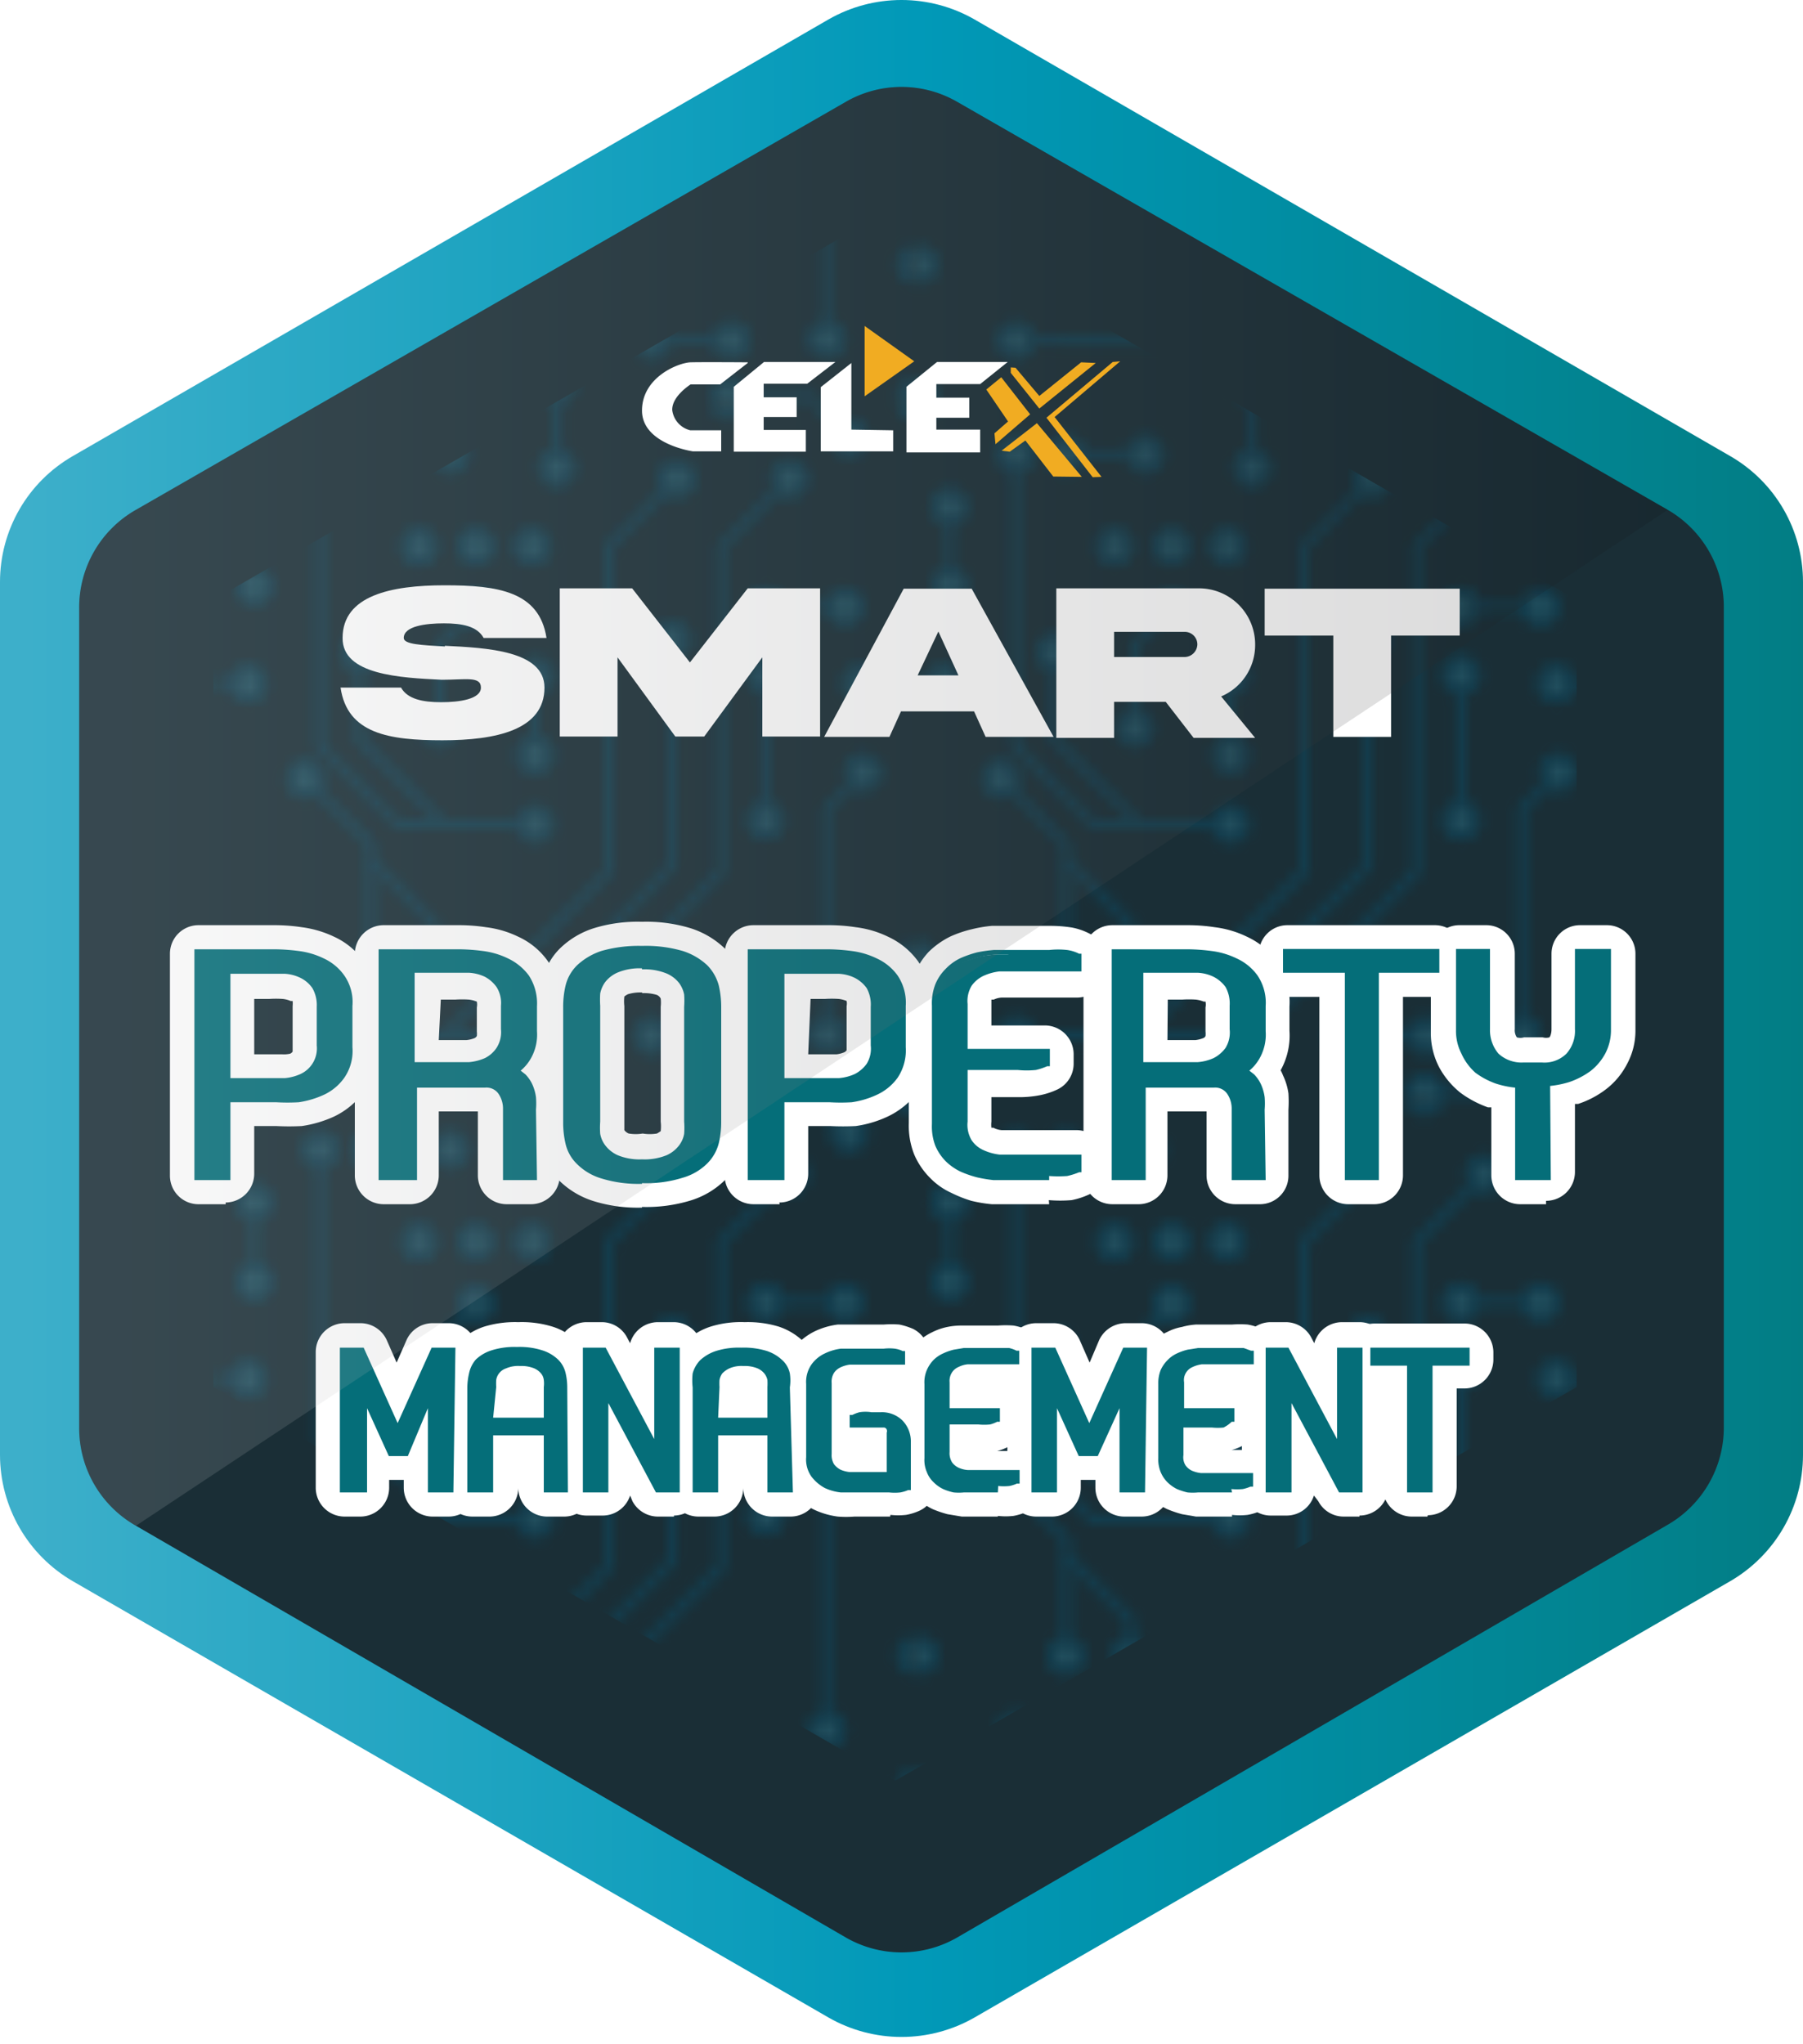 <svg xmlns="http://www.w3.org/2000/svg" xmlns:xlink="http://www.w3.org/1999/xlink" viewBox="0 0 53.05 60.13"><defs><style>.cls-1,.cls-3{fill:none;}.cls-2{clip-path:url(#clip-path);}.cls-3{stroke:#045a7b;stroke-miterlimit:10;}.cls-4{fill:#308fad;}.cls-5{isolation:isolate;}.cls-6{clip-path:url(#clip-path-2);}.cls-7{fill:url(#linear-gradient);}.cls-8{fill:#00b6d2;}.cls-9{fill:#1a2e36;}.cls-10{mix-blend-mode:lighten;opacity:0.33;}.cls-11{clip-path:url(#clip-path-3);}.cls-12{fill:url(#Unnamed_Pattern);}.cls-13{fill:#fff;}.cls-14{fill:#056e79;}.cls-15{mix-blend-mode:screen;opacity:0.16;}.cls-16{clip-path:url(#clip-path-4);}.cls-17{clip-path:url(#clip-path-5);}.cls-18{fill:url(#linear-gradient-2);}.cls-19{fill:#f1ac22;}</style><clipPath id="clip-path"><rect class="cls-1" width="65.65" height="65.65"></rect></clipPath><clipPath id="clip-path-2" transform="translate(0)"><path class="cls-1" d="M24.38.57,2.14,13.42A4.27,4.27,0,0,0,0,17.12V42.81a4.3,4.3,0,0,0,2.14,3.71L24.38,59.36a4.32,4.32,0,0,0,4.29,0L50.91,46.52a4.3,4.3,0,0,0,2.14-3.71V17.12a4.27,4.27,0,0,0-2.14-3.7L28.67.57a4.32,4.32,0,0,0-4.29,0"></path></clipPath><linearGradient id="linear-gradient" x1="-404.6" y1="821.63" x2="-403.6" y2="821.63" gradientTransform="matrix(53.05, 0, 0, -53.05, 21464.52, 43618.69)" gradientUnits="userSpaceOnUse"><stop offset="0" stop-color="#3dafca"></stop><stop offset="0.01" stop-color="#3dafca"></stop><stop offset="0.5" stop-color="#0199b8"></stop><stop offset="0.99" stop-color="#027d84"></stop><stop offset="1" stop-color="#027d84"></stop></linearGradient><clipPath id="clip-path-3" transform="translate(0)"><rect class="cls-1" x="6.28" y="6.07" width="40.11" height="46.31"></rect></clipPath><pattern id="Unnamed_Pattern" data-name="Unnamed Pattern" width="65.65" height="65.65" patternTransform="matrix(0.31, 0, 0, -0.31, 988.67, 3878.64)" patternUnits="userSpaceOnUse" viewBox="0 0 65.65 65.65"><rect class="cls-1" width="65.65" height="65.65"></rect><g class="cls-2"><polyline class="cls-3" points="53.66 58.3 47.22 51.85 47.22 21.04 31.61 5.44 9.16 5.44"></polyline><line class="cls-3" x1="31.61" y1="5.44" x2="13.36" y2="5.44"></line><line class="cls-3" x1="51.42" y1="39.67" x2="51.42" y2="25.87"></line><path class="cls-4" d="M52.2,58.3a1.46,1.46,0,1,1,1.46,1.46A1.46,1.46,0,0,1,52.2,58.3"></path><circle class="cls-3" cx="53.66" cy="58.3" r="1.46"></circle><polyline class="cls-3" points="42.98 58.3 36.53 51.85 36.53 21.04 20.93 5.44"></polyline><path class="cls-4" d="M41.51,58.3A1.46,1.46,0,1,1,43,59.76a1.46,1.46,0,0,1-1.46-1.46"></path><circle class="cls-3" cx="42.97" cy="58.3" r="1.46"></circle><path class="cls-4" d="M50,39.67a1.46,1.46,0,1,1,1.46,1.46A1.46,1.46,0,0,1,50,39.67"></path><circle class="cls-3" cx="51.42" cy="39.67" r="1.46"></circle><path class="cls-4" d="M50,25.87a1.46,1.46,0,1,1,1.46,1.46A1.46,1.46,0,0,1,50,25.87"></path><circle class="cls-3" cx="51.42" cy="25.87" r="1.46"></circle><path class="cls-4" d="M7.7,5.44A1.46,1.46,0,1,1,9.16,6.9,1.46,1.46,0,0,1,7.7,5.44"></path><circle class="cls-3" cx="9.16" cy="5.44" r="1.46"></circle><polyline class="cls-3" points="9.16 60.61 9.16 32.82 16.46 25.52 29.53 25.52"></polyline><path class="cls-4" d="M7.7,60.61a1.46,1.46,0,1,1,1.46,1.46A1.47,1.47,0,0,1,7.7,60.61"></path><circle class="cls-3" cx="9.16" cy="60.61" r="1.46"></circle><polyline class="cls-3" points="42.54 42.99 42.54 21.55 32.17 11.18"></polyline><path class="cls-4" d="M41.08,43a1.46,1.46,0,1,1,1.46,1.46A1.46,1.46,0,0,1,41.08,43"></path><circle class="cls-3" cx="42.54" cy="42.99" r="1.46"></circle><path class="cls-4" d="M30.71,11.18a1.46,1.46,0,1,1,1.46,1.46,1.46,1.46,0,0,1-1.46-1.46"></path><circle class="cls-3" cx="32.17" cy="11.18" r="1.46"></circle><path class="cls-4" d="M28.07,25.52A1.46,1.46,0,1,1,29.53,27a1.47,1.47,0,0,1-1.46-1.46"></path><circle class="cls-3" cx="29.53" cy="25.52" r="1.46"></circle><polyline class="cls-3" points="7.7 29.8 13.92 23.59 13.92 12.59"></polyline><path class="cls-4" d="M6.24,29.8A1.46,1.46,0,1,1,7.7,31.26,1.47,1.47,0,0,1,6.24,29.8"></path><circle class="cls-3" cx="7.7" cy="29.8" r="1.46"></circle><path class="cls-4" d="M12.46,12.59a1.46,1.46,0,1,1,1.46,1.46,1.46,1.46,0,0,1-1.46-1.46"></path><circle class="cls-3" cx="13.92" cy="12.59" r="1.46"></circle><polyline class="cls-3" points="12.87 41.77 12.87 33.5 20.93 25.45"></polyline><path class="cls-4" d="M11.41,41.78a1.46,1.46,0,1,1,1.46,1.46,1.46,1.46,0,0,1-1.46-1.46"></path><circle class="cls-3" cx="12.87" cy="41.78" r="1.46"></circle><polyline class="cls-3" points="13.92 22.1 20 16.02 20 12.59"></polyline><path class="cls-4" d="M18.54,12.59A1.46,1.46,0,1,1,20,14.05a1.46,1.46,0,0,1-1.46-1.46"></path><circle class="cls-3" cx="20" cy="12.59" r="1.46"></circle><line class="cls-3" x1="13.92" y1="60.61" x2="21.45" y2="60.61"></line><path class="cls-4" d="M20,60.61a1.46,1.46,0,1,1,1.46,1.46A1.47,1.47,0,0,1,20,60.61"></path><circle class="cls-3" cx="21.45" cy="60.61" r="1.46"></circle><path class="cls-4" d="M12.46,60.61a1.46,1.46,0,1,1,1.46,1.46,1.46,1.46,0,0,1-1.46-1.46"></path><circle class="cls-3" cx="13.92" cy="60.61" r="1.46"></circle><line class="cls-3" x1="60.41" y1="38.86" x2="67.94" y2="38.86"></line><path class="cls-4" d="M59,38.86a1.46,1.46,0,1,1,1.46,1.46A1.46,1.46,0,0,1,59,38.86"></path><circle class="cls-3" cx="60.41" cy="38.86" r="1.46"></circle><line class="cls-3" x1="2.87" y1="48.1" x2="2.87" y2="55.63"></line><path class="cls-4" d="M2.87,54.17a1.46,1.46,0,1,1-1.46,1.46,1.47,1.47,0,0,1,1.46-1.46"></path><circle class="cls-3" cx="2.87" cy="55.63" r="1.46"></circle><path class="cls-4" d="M2.87,46.64A1.46,1.46,0,1,1,1.41,48.1a1.46,1.46,0,0,1,1.46-1.46"></path><circle class="cls-3" cx="2.87" cy="48.1" r="1.46"></circle><line class="cls-3" x1="31.61" y1="-6.32" x2="31.61" y2="1.22"></line><path class="cls-4" d="M31.61-.24a1.46,1.46,0,1,1-1.46,1.46A1.46,1.46,0,0,1,31.61-.24"></path><circle class="cls-3" cx="31.61" cy="1.22" r="1.46"></circle><line class="cls-3" x1="40.61" y1="5.44" x2="48.15" y2="5.44"></line><path class="cls-4" d="M46.69,5.44A1.46,1.46,0,1,1,48.15,6.9a1.46,1.46,0,0,1-1.46-1.46"></path><circle class="cls-3" cx="48.15" cy="5.44" r="1.46"></circle><path class="cls-4" d="M17.08,51.87a1.46,1.46,0,1,1,1.46,1.46,1.46,1.46,0,0,1-1.46-1.46"></path><circle class="cls-3" cx="18.54" cy="51.87" r="1.46"></circle><path class="cls-4" d="M22.47,51.87a1.46,1.46,0,1,1,1.46,1.46,1.46,1.46,0,0,1-1.46-1.46"></path><circle class="cls-3" cx="23.93" cy="51.87" r="1.46"></circle><path class="cls-4" d="M27.79,51.87a1.46,1.46,0,1,1,1.46,1.46,1.46,1.46,0,0,1-1.46-1.46"></path><circle class="cls-3" cx="29.25" cy="51.87" r="1.46"></circle><path class="cls-4" d="M64.19,12.64a1.46,1.46,0,1,1,1.46,1.46,1.46,1.46,0,0,1-1.46-1.46"></path><circle class="cls-3" cx="65.65" cy="12.64" r="1.46"></circle><path class="cls-4" d="M64.19,0a1.46,1.46,0,0,1,1.46-1.46A1.46,1.46,0,0,1,67.11,0a1.46,1.46,0,0,1-1.46,1.46A1.46,1.46,0,0,1,64.19,0"></path><circle class="cls-3" cx="65.65" r="1.46"></circle><path class="cls-4" d="M39.15,5.44A1.46,1.46,0,1,1,40.61,6.9a1.46,1.46,0,0,1-1.46-1.46"></path><circle class="cls-3" cx="40.61" cy="5.44" r="1.46"></circle><line class="cls-3" x1="51.42" y1="46.15" x2="58.95" y2="46.15"></line><path class="cls-4" d="M57.49,46.15A1.46,1.46,0,1,1,59,47.61a1.46,1.46,0,0,1-1.46-1.46"></path><circle class="cls-3" cx="58.95" cy="46.15" r="1.46"></circle><path class="cls-4" d="M50,46.15a1.46,1.46,0,1,1,1.46,1.46A1.46,1.46,0,0,1,50,46.15"></path><circle class="cls-3" cx="51.42" cy="46.15" r="1.46"></circle><line class="cls-3" x1="29.53" y1="39.58" x2="29.53" y2="32.04"></line><path class="cls-4" d="M29.53,33.5A1.46,1.46,0,1,1,31,32a1.46,1.46,0,0,1-1.46,1.46"></path><circle class="cls-3" cx="29.53" cy="32.04" r="1.46"></circle><path class="cls-4" d="M29.53,41A1.46,1.46,0,1,1,31,39.58,1.47,1.47,0,0,1,29.53,41"></path><circle class="cls-3" cx="29.53" cy="39.58" r="1.46"></circle><polyline class="cls-3" points="20.44 34.63 20.44 42.52 23.93 46.01"></polyline><path class="cls-4" d="M19,34.63a1.46,1.46,0,1,1,1.46,1.46A1.46,1.46,0,0,1,19,34.63"></path><circle class="cls-3" cx="20.44" cy="34.63" r="1.46"></circle><path class="cls-4" d="M22.47,46a1.46,1.46,0,1,1,1.46,1.46A1.46,1.46,0,0,1,22.47,46"></path><circle class="cls-3" cx="23.93" cy="46.01" r="1.46"></circle><polyline class="cls-3" points="47.97 0.04 55.86 0.04 59.35 -3.44"></polyline><path class="cls-4" d="M48,1.5A1.46,1.46,0,0,1,46.51,0,1.47,1.47,0,0,1,48-1.42,1.46,1.46,0,0,1,49.43,0,1.46,1.46,0,0,1,48,1.5"></path><circle class="cls-3" cx="47.97" cy="0.04" r="1.46"></circle><polyline class="cls-3" points="57.2 5.53 57.2 26.92 60.69 30.41"></polyline><path class="cls-4" d="M55.75,5.53A1.46,1.46,0,1,1,57.21,7a1.46,1.46,0,0,1-1.46-1.46"></path><circle class="cls-3" cx="57.21" cy="5.53" r="1.46"></circle><path class="cls-4" d="M59.23,30.41a1.46,1.46,0,1,1,1.46,1.46,1.46,1.46,0,0,1-1.46-1.46"></path><circle class="cls-3" cx="60.69" cy="30.41" r="1.46"></circle><line class="cls-3" x1="-5.24" y1="38.86" x2="2.3" y2="38.86"></line><path class="cls-4" d="M.84,38.86A1.46,1.46,0,1,1,2.3,40.32,1.46,1.46,0,0,1,.84,38.86"></path><circle class="cls-3" cx="2.3" cy="38.86" r="1.46"></circle><path class="cls-4" d="M-1.46,12.64A1.46,1.46,0,0,1,0,11.18a1.46,1.46,0,0,1,1.46,1.46A1.46,1.46,0,0,1,0,14.1a1.46,1.46,0,0,1-1.46-1.46"></path><circle class="cls-3" cy="12.64" r="1.46"></circle><path class="cls-4" d="M-1.46,0A1.46,1.46,0,0,1,0-1.46,1.46,1.46,0,0,1,1.46,0,1.46,1.46,0,0,1,0,1.46,1.46,1.46,0,0,1-1.46,0"></path><circle class="cls-3" r="1.46"></circle><line class="cls-3" x1="31.61" y1="59.33" x2="31.61" y2="66.87"></line><path class="cls-4" d="M31.61,65.41a1.46,1.46,0,1,1-1.46,1.46,1.46,1.46,0,0,1,1.46-1.46"></path><circle class="cls-3" cx="31.61" cy="66.87" r="1.46"></circle><path class="cls-4" d="M31.61,57.87a1.46,1.46,0,1,1-1.46,1.46,1.46,1.46,0,0,1,1.46-1.46"></path><circle class="cls-3" cx="31.61" cy="59.33" r="1.46"></circle><path class="cls-4" d="M64.19,65.65a1.46,1.46,0,1,1,1.46,1.46,1.46,1.46,0,0,1-1.46-1.46"></path><circle class="cls-3" cx="65.65" cy="65.65" r="1.46"></circle><polyline class="cls-3" points="47.97 65.69 55.86 65.69 59.35 62.2"></polyline><path class="cls-4" d="M48,67.15a1.46,1.46,0,1,1,1.46-1.46A1.46,1.46,0,0,1,48,67.15"></path><circle class="cls-3" cx="47.97" cy="65.69" r="1.46"></circle><path class="cls-4" d="M59.35,63.66a1.46,1.46,0,1,1,1.46-1.46,1.46,1.46,0,0,1-1.46,1.46"></path><circle class="cls-3" cx="59.35" cy="62.2" r="1.46"></circle><path class="cls-4" d="M-1.46,65.65A1.46,1.46,0,0,1,0,64.19a1.46,1.46,0,0,1,1.46,1.46A1.46,1.46,0,0,1,0,67.11a1.46,1.46,0,0,1-1.46-1.46"></path><circle class="cls-3" cy="65.65" r="1.46"></circle></g></pattern><clipPath id="clip-path-4" transform="translate(0)"><rect class="cls-1" x="2.33" y="2.54" width="46.74" height="42.35"></rect></clipPath><clipPath id="clip-path-5" transform="translate(0)"><path class="cls-1" d="M4,44.89A3.3,3.3,0,0,1,2.33,42V17.9A3.3,3.3,0,0,1,4,15L24.88,3a3.28,3.28,0,0,1,3.29,0L49.07,15"></path></clipPath><linearGradient id="linear-gradient-2" x1="-404.6" y1="821.64" x2="-403.6" y2="821.64" gradientTransform="matrix(46.74, 0, 0, -46.74, 18914.65, 38429.26)" gradientUnits="userSpaceOnUse"><stop offset="0" stop-color="#d3d5d6"></stop><stop offset="1" stop-color="#070608"></stop></linearGradient></defs><g class="cls-5"><g id="Layer_2" data-name="Layer 2"><g id="Layer_1-2" data-name="Layer 1"><g class="cls-6"><rect class="cls-7" width="53.05" height="60.13"></rect></g><path class="cls-8" d="M8.13,28.07a5.42,5.42,0,0,1,.64.05,2.44,2.44,0,0,1,.7.2,1.53,1.53,0,0,1,.55.46,1.26,1.26,0,0,1,.21.81v1.22a1.27,1.27,0,0,1-.21.82,1.41,1.41,0,0,1-.55.45,2.18,2.18,0,0,1-.7.21,5.42,5.42,0,0,1-.64.05H6.64v2.24H5.86V28.07Zm1.33,1.55A1.13,1.13,0,0,0,9.31,29a1.07,1.07,0,0,0-.4-.34,1.34,1.34,0,0,0-.52-.14l-.48,0H6.64v3.44H7.91l.48,0a1.34,1.34,0,0,0,.52-.14,1.07,1.07,0,0,0,.4-.34,1.12,1.12,0,0,0,.15-.62Z" transform="translate(0)"></path><path class="cls-8" d="M15.66,30.34a1.26,1.26,0,0,1-.16.73,1.38,1.38,0,0,1-.45.45.81.81,0,0,1,.31.19,1.27,1.27,0,0,1,.18.27,1.68,1.68,0,0,1,.09.32,2.07,2.07,0,0,1,0,.35v1.93h-.75v-2a1,1,0,0,0-.16-.53.57.57,0,0,0-.51-.23H12.06v2.72h-.77V28.07h2.27a5.27,5.27,0,0,1,.63.05,2.35,2.35,0,0,1,.7.2,1.53,1.53,0,0,1,.55.46,1.32,1.32,0,0,1,.22.81Zm-2.33,1.11.48,0a1.48,1.48,0,0,0,.52-.14,1,1,0,0,0,.4-.34,1,1,0,0,0,.15-.63v-.69a1,1,0,0,0-.15-.63,1,1,0,0,0-.4-.34,1.3,1.3,0,0,0-.52-.14l-.48,0H12.06v3Z" transform="translate(0)"></path><path class="cls-8" d="M18.89,28a4,4,0,0,1,1.16.14,1.61,1.61,0,0,1,.66.39A1.13,1.13,0,0,1,21,29a2.48,2.48,0,0,1,.07.61V33a2.46,2.46,0,0,1-.07.6,1.21,1.21,0,0,1-.3.54,1.71,1.71,0,0,1-.66.38,3.63,3.63,0,0,1-1.16.15,3.6,3.6,0,0,1-1.15-.15,1.71,1.71,0,0,1-.66-.38,1.21,1.21,0,0,1-.3-.54,2.46,2.46,0,0,1-.07-.6V29.64a2.48,2.48,0,0,1,.07-.61,1.13,1.13,0,0,1,.3-.53,1.61,1.61,0,0,1,.66-.39A4,4,0,0,1,18.89,28m1.41,1.65a2.75,2.75,0,0,0,0-.38.88.88,0,0,0-.17-.4,1.14,1.14,0,0,0-.43-.33,1.83,1.83,0,0,0-.78-.13,1.78,1.78,0,0,0-.77.13,1.14,1.14,0,0,0-.43.33.88.88,0,0,0-.17.4,2.9,2.9,0,0,0,0,.38V33a2.9,2.9,0,0,0,0,.38,1,1,0,0,0,.17.41,1.24,1.24,0,0,0,.43.32,1.76,1.76,0,0,0,.77.14,1.81,1.81,0,0,0,.78-.14,1.24,1.24,0,0,0,.43-.32,1,1,0,0,0,.17-.41,2.75,2.75,0,0,0,0-.38Z" transform="translate(0)"></path><path class="cls-8" d="M24.44,28.07a5.58,5.58,0,0,1,.64.05,2.38,2.38,0,0,1,.69.2,1.45,1.45,0,0,1,.55.46,1.32,1.32,0,0,1,.22.81v1.22a1.27,1.27,0,0,1-.77,1.27,2.12,2.12,0,0,1-.69.21,5.58,5.58,0,0,1-.64.05h-1.5v2.24h-.77V28.07Zm1.32,1.55a1,1,0,0,0-.15-.63,1,1,0,0,0-.4-.34,1.29,1.29,0,0,0-.51-.14l-.49,0H22.94v3.44h1.27l.49,0a1.29,1.29,0,0,0,.51-.14,1,1,0,0,0,.4-.34,1,1,0,0,0,.15-.62Z" transform="translate(0)"></path><path class="cls-8" d="M29.4,28.51a1.73,1.73,0,0,0-.52.14,1,1,0,0,0-.4.34,1,1,0,0,0-.15.63v1.45h2.42v.28a1.05,1.05,0,0,1-.3.1,2.27,2.27,0,0,1-.51,0H28.33V33a1,1,0,0,0,.15.63,1,1,0,0,0,.4.34,1.73,1.73,0,0,0,.52.14,4.19,4.19,0,0,0,.48,0h1.8v.29a1.5,1.5,0,0,1-.3.1,3.3,3.3,0,0,1-.51,0H29.65a2.89,2.89,0,0,1-.4,0,2.67,2.67,0,0,1-.47-.07,2.8,2.8,0,0,1-.46-.16,1.36,1.36,0,0,1-.39-.27,1.34,1.34,0,0,1-.28-.42,1.29,1.29,0,0,1-.09-.58V29.59a1.31,1.31,0,0,1,.09-.58,1.2,1.2,0,0,1,.28-.41,1.21,1.21,0,0,1,.39-.28,2.8,2.8,0,0,1,.46-.16,2.67,2.67,0,0,1,.47-.07l.4,0h1.22a2.27,2.27,0,0,1,.51,0,1.07,1.07,0,0,1,.3.09v.29h-1.8l-.48,0" transform="translate(0)"></path><path class="cls-8" d="M37.1,30.34a1.26,1.26,0,0,1-.16.73,1.21,1.21,0,0,1-.45.45.74.74,0,0,1,.31.19A.8.8,0,0,1,37,32a1.17,1.17,0,0,1,.09.32,2.07,2.07,0,0,1,0,.35v1.93h-.75v-2a.88.88,0,0,0-.16-.53.57.57,0,0,0-.51-.23H33.5v2.72h-.77V28.07H35a5.58,5.58,0,0,1,.64.05,2.38,2.38,0,0,1,.69.2,1.56,1.56,0,0,1,.56.46,1.39,1.39,0,0,1,.21.81Zm-2.33,1.11.49,0a1.49,1.49,0,0,0,.51-.14,1,1,0,0,0,.4-.34,1,1,0,0,0,.15-.63v-.69a1,1,0,0,0-.15-.63,1,1,0,0,0-.4-.34,1.29,1.29,0,0,0-.51-.14l-.49,0H33.5v3Z" transform="translate(0)"></path><polygon class="cls-8" points="37.89 28.06 42.21 28.06 42.21 28.48 40.43 28.48 40.43 34.58 39.67 34.58 39.67 28.48 37.89 28.48 37.89 28.06"></polygon><path class="cls-8" d="M47.28,28.06v2.25a1.26,1.26,0,0,1-.15.62,1.5,1.5,0,0,1-.4.47,2.19,2.19,0,0,1-.57.3,2.48,2.48,0,0,1-.67.12v2.76h-.77V31.82a2.41,2.41,0,0,1-.66-.12,2.57,2.57,0,0,1-.57-.3,1.61,1.61,0,0,1-.39-.47,1.26,1.26,0,0,1-.15-.62V28.06h.77v2.22a1.16,1.16,0,0,0,.29.81,1.07,1.07,0,0,0,.83.32h.56a1,1,0,0,0,.81-.32,1.16,1.16,0,0,0,.29-.81V28.06Z" transform="translate(0)"></path><polygon class="cls-8" points="13.2 43.77 12.73 43.77 12.73 40.78 11.86 42.7 11.48 42.7 10.61 40.78 10.61 43.77 10.14 43.77 10.14 39.79 10.61 39.79 11.67 42.22 12.73 39.79 13.2 39.79 13.2 43.77"></polygon><path class="cls-8" d="M16.09,43.77V42.09H14.37v1.68h-.48v-3a1.65,1.65,0,0,1,0-.38.68.68,0,0,1,.18-.32,1,1,0,0,1,.41-.24,2.2,2.2,0,0,1,.7-.09,2.32,2.32,0,0,1,.71.09,1,1,0,0,1,.4.24.61.61,0,0,1,.18.32,1.65,1.65,0,0,1,.05.38v3Zm0-3a.93.93,0,0,0,0-.23.51.51,0,0,0-.11-.25.65.65,0,0,0-.25-.2,1.26,1.26,0,0,0-.48-.08,1.17,1.17,0,0,0-.47.08.62.62,0,0,0-.26.2.51.51,0,0,0-.11.25,2,2,0,0,0,0,.23v1h1.72Z" transform="translate(0)"></path><polygon class="cls-8" points="19.83 39.79 19.83 43.77 19.36 43.77 17.73 40.71 17.73 43.77 17.26 43.77 17.26 39.79 17.7 39.79 19.36 42.9 19.36 39.79 19.83 39.79"></polygon><path class="cls-8" d="M22.72,43.77V42.09H21v1.68h-.47v-3a1.64,1.64,0,0,1,0-.38.63.63,0,0,1,.19-.32.91.91,0,0,1,.4-.24,2.25,2.25,0,0,1,.7-.09,2.27,2.27,0,0,1,.71.09.91.91,0,0,1,.4.24.63.63,0,0,1,.19.32,1.64,1.64,0,0,1,0,.38v3Zm0-3a2,2,0,0,0,0-.23.62.62,0,0,0-.11-.25.69.69,0,0,0-.26-.2,1.19,1.19,0,0,0-.48-.08,1.17,1.17,0,0,0-.47.08.69.69,0,0,0-.26.2.62.62,0,0,0-.11.25,2,2,0,0,0,0,.23v1h1.73Z" transform="translate(0)"></path><path class="cls-8" d="M26.68,43.56v.13a.48.48,0,0,1-.18.06l-.31,0H25.14l-.39,0a1.45,1.45,0,0,1-.42-.12,1,1,0,0,1-.34-.28.82.82,0,0,1-.13-.5V40.72a.81.81,0,0,1,.13-.49.83.83,0,0,1,.34-.28,1.21,1.21,0,0,1,.42-.13l.39,0H26l.31,0,.18.06v.18H25a.9.9,0,0,0-.32.09.54.54,0,0,0-.24.21.61.61,0,0,0-.1.38v2.09a.61.61,0,0,0,.34.59,1.16,1.16,0,0,0,.32.08l.29,0h.95V42.15a.32.32,0,0,0-.06-.18.28.28,0,0,0-.17-.09h-.83v-.15l.19-.07a1.24,1.24,0,0,1,.31,0h.27a.73.73,0,0,1,.54.2.72.72,0,0,1,.2.54Z" transform="translate(0)"></path><path class="cls-8" d="M28.45,40.06a.85.85,0,0,0-.31.09.63.63,0,0,0-.25.21.55.55,0,0,0-.09.38v.89h1.48v.17l-.18.06-.31,0h-1v.95a.55.55,0,0,0,.09.38.72.72,0,0,0,.25.21,1.09,1.09,0,0,0,.31.08l.3,0h1.1v.17a.47.47,0,0,1-.19.06l-.3,0h-1l-.28,0-.28-.1a.74.74,0,0,1-.25-.17.89.89,0,0,1-.16-.25.8.8,0,0,1-.06-.36V40.72a.78.78,0,0,1,.06-.35,1,1,0,0,1,.16-.26A.72.72,0,0,1,27.8,40a.94.94,0,0,1,.28-.1,1.37,1.37,0,0,1,.28-.05h1l.3,0,.19.06v.18h-1.4" transform="translate(0)"></path><polygon class="cls-8" points="33.55 43.77 33.08 43.77 33.08 40.78 32.21 42.7 31.83 42.7 30.96 40.78 30.96 43.77 30.49 43.77 30.49 39.79 30.96 39.79 32.02 42.22 33.08 39.79 33.55 39.79 33.55 43.77"></polygon><path class="cls-8" d="M35.35,40.06a.9.9,0,0,0-.32.09.54.54,0,0,0-.24.21.55.55,0,0,0-.09.38v.89h1.48v.17l-.19.06-.31,0h-1v.95a.55.55,0,0,0,.09.38.61.61,0,0,0,.24.21,1.16,1.16,0,0,0,.32.08l.29,0h1.11v.17a.53.53,0,0,1-.19.06l-.31,0h-1l-.29,0-.28-.1a.81.81,0,0,1-.24-.17.92.92,0,0,1-.17-.25,1,1,0,0,1-.06-.36V40.72a1,1,0,0,1,.06-.35,1,1,0,0,1,.17-.26.78.78,0,0,1,.24-.16,1,1,0,0,1,.28-.1,1.47,1.47,0,0,1,.29-.05h1l.31,0,.19.06v.18h-1.4" transform="translate(0)"></path><polygon class="cls-8" points="39.95 39.79 39.95 43.77 39.49 43.77 37.86 40.71 37.86 43.77 37.38 43.77 37.38 39.79 37.83 39.79 39.49 42.9 39.49 39.79 39.95 39.79"></polygon><polygon class="cls-8" points="40.46 39.79 43.1 39.79 43.1 40.04 42.01 40.04 42.01 43.77 41.55 43.77 41.55 40.04 40.46 40.04 40.46 39.79"></polygon><path class="cls-9" d="M24.88,57,4,44.89A3.3,3.3,0,0,1,2.33,42V17.9A3.3,3.3,0,0,1,4,15L24.88,3a3.28,3.28,0,0,1,3.29,0L49.07,15a3.3,3.3,0,0,1,1.65,2.86V42a3.3,3.3,0,0,1-1.65,2.86L28.17,57a3.28,3.28,0,0,1-3.29,0" transform="translate(0)"></path><g class="cls-10"><g class="cls-11"><polygon class="cls-12" points="6.28 40.81 6.28 17.65 26.34 6.07 46.39 17.65 46.39 40.81 26.34 52.39 6.28 40.81"></polygon></g></g><path class="cls-13" d="M13.09,19c1.22.06,2.93.14,2.93,1.23,0,1.25-1.43,1.55-3,1.55s-2.8-.19-3-1.55h1.78c.19.34.64.43,1.18.43s1.17-.09,1.17-.43S13.71,20,13,20c-1.22-.06-2.93-.14-2.92-1.23,0-1.25,1.43-1.55,3-1.55s2.79.18,3,1.55H14.23c-.19-.35-.64-.43-1.17-.43s-1.18.08-1.18.43c0,.19.53.21,1.21.25" transform="translate(0)"></path><polygon class="cls-13" points="16.47 17.31 18.6 17.31 20.3 19.49 22 17.31 24.13 17.31 24.13 21.67 22.43 21.67 22.43 19.34 20.72 21.67 19.87 21.67 18.17 19.34 18.17 21.67 16.47 21.67 16.47 17.31"></polygon><path class="cls-13" d="M26.59,17.32h2L31,21.68H29l-.34-.75H26.51l-.34.75H24.25ZM27,19.87H28.2l-.59-1.29Z" transform="translate(0)"></path><path class="cls-13" d="M35.28,17.31A1.65,1.65,0,0,1,36.93,19a1.64,1.64,0,0,1-1,1.49l1,1.22H35.12l-.82-1.06H32.78v1.06h-1.7V17.31Zm-2.5,1.28v.74h2.08a.38.38,0,0,0,.37-.37.37.37,0,0,0-.37-.37Z" transform="translate(0)"></path><polygon class="cls-13" points="39.23 21.68 39.23 18.7 37.21 18.7 37.21 17.32 42.95 17.32 42.95 18.7 40.93 18.7 40.93 21.68 39.23 21.68"></polygon><path class="cls-8" d="M8.13,28.07a5.42,5.42,0,0,1,.64.05,2.44,2.44,0,0,1,.7.2,1.53,1.53,0,0,1,.55.46,1.26,1.26,0,0,1,.21.81v1.22a1.27,1.27,0,0,1-.21.82,1.41,1.41,0,0,1-.55.45,2.18,2.18,0,0,1-.7.21,5.42,5.42,0,0,1-.64.05H6.64v2.24H5.86V28.07Zm1.33,1.55A1.13,1.13,0,0,0,9.31,29a1.07,1.07,0,0,0-.4-.34,1.34,1.34,0,0,0-.52-.14l-.48,0H6.64v3.44H7.91l.48,0a1.34,1.34,0,0,0,.52-.14,1.07,1.07,0,0,0,.4-.34,1.12,1.12,0,0,0,.15-.62Z" transform="translate(0)"></path><path class="cls-13" d="M6.64,35.43H5.86A.84.84,0,0,1,5,34.58V28.07a.84.84,0,0,1,.84-.85H8.13a5.48,5.48,0,0,1,.75.06,3.15,3.15,0,0,1,.95.28,2.17,2.17,0,0,1,.87.72,2.12,2.12,0,0,1,.38,1.33v1.2a2.1,2.1,0,0,1-.38,1.32,2.32,2.32,0,0,1-.87.72,3.47,3.47,0,0,1-.95.28,7.24,7.24,0,0,1-.75,0H7.48v1.4a.85.85,0,0,1-.84.85m.84-4.36h.43l.4,0A.77.77,0,0,0,8.54,31a.17.17,0,0,0,.07-.06s0,0,0-.12V29.6a.72.72,0,0,0,0-.15l-.06,0a.77.77,0,0,0-.23-.06,3,3,0,0,0-.4,0H7.48Z" transform="translate(0)"></path><path class="cls-8" d="M15.66,30.34a1.26,1.26,0,0,1-.16.73,1.38,1.38,0,0,1-.45.45.81.81,0,0,1,.31.19,1.27,1.27,0,0,1,.18.27,1.68,1.68,0,0,1,.09.32,2.07,2.07,0,0,1,0,.35v1.93h-.75v-2a1,1,0,0,0-.16-.53.57.57,0,0,0-.51-.23H12.06v2.72h-.77V28.07h2.27a5.27,5.27,0,0,1,.63.05,2.35,2.35,0,0,1,.7.2,1.53,1.53,0,0,1,.55.46,1.32,1.32,0,0,1,.22.81Zm-2.33,1.11.48,0a1.48,1.48,0,0,0,.52-.14,1,1,0,0,0,.4-.34,1,1,0,0,0,.15-.63v-.69a1,1,0,0,0-.15-.63,1,1,0,0,0-.4-.34,1.3,1.3,0,0,0-.52-.14l-.48,0H12.06v3Z" transform="translate(0)"></path><path class="cls-13" d="M15.66,35.43h-.75a.85.85,0,0,1-.85-.85V32.7H12.91v1.88a.85.85,0,0,1-.85.85h-.77a.85.85,0,0,1-.85-.85V28.07a.85.85,0,0,1,.85-.85h2.27a5.35,5.35,0,0,1,.74.06,3,3,0,0,1,.95.28,2.17,2.17,0,0,1,.87.72,2.12,2.12,0,0,1,.38,1.33v.72a2.1,2.1,0,0,1-.26,1.16l.07.15a1.82,1.82,0,0,1,.16.53,4,4,0,0,1,0,.48v1.93a.85.85,0,0,1-.84.85M12.91,30.6h.42l.4,0a.84.84,0,0,0,.24-.06.16.16,0,0,0,.06-.06.6.6,0,0,0,0-.13v-.71a.44.44,0,0,0,0-.17s0,0,0,0a.86.86,0,0,0-.23-.06,3.1,3.1,0,0,0-.41,0h-.42Z" transform="translate(0)"></path><path class="cls-8" d="M18.89,28a4,4,0,0,1,1.16.14,1.61,1.61,0,0,1,.66.39A1.13,1.13,0,0,1,21,29a2.48,2.48,0,0,1,.07.61V33a2.46,2.46,0,0,1-.07.6,1.21,1.21,0,0,1-.3.54,1.71,1.71,0,0,1-.66.38,3.63,3.63,0,0,1-1.16.15,3.6,3.6,0,0,1-1.15-.15,1.71,1.71,0,0,1-.66-.38,1.21,1.21,0,0,1-.3-.54,2.46,2.46,0,0,1-.07-.6V29.64a2.48,2.48,0,0,1,.07-.61,1.13,1.13,0,0,1,.3-.53,1.61,1.61,0,0,1,.66-.39A4,4,0,0,1,18.89,28m1.41,1.65a2.75,2.75,0,0,0,0-.38.88.88,0,0,0-.17-.4,1.14,1.14,0,0,0-.43-.33,1.83,1.83,0,0,0-.78-.13,1.78,1.78,0,0,0-.77.13,1.14,1.14,0,0,0-.43.33.88.88,0,0,0-.17.4,2.9,2.9,0,0,0,0,.38V33a2.9,2.9,0,0,0,0,.38,1,1,0,0,0,.17.41,1.24,1.24,0,0,0,.43.32,1.76,1.76,0,0,0,.77.14,1.81,1.81,0,0,0,.78-.14,1.24,1.24,0,0,0,.43-.32,1,1,0,0,0,.17-.41,2.75,2.75,0,0,0,0-.38Z" transform="translate(0)"></path><path class="cls-13" d="M18.89,35.53a4.39,4.39,0,0,1-1.42-.19,2.51,2.51,0,0,1-1-.59,2.09,2.09,0,0,1-.52-.94,3.55,3.55,0,0,1-.09-.79V29.64a3.08,3.08,0,0,1,.1-.8,1.9,1.9,0,0,1,.51-.93,2.52,2.52,0,0,1,1-.6,4.39,4.39,0,0,1,1.42-.19,4.46,4.46,0,0,1,1.43.19,2.58,2.58,0,0,1,1,.59,1.91,1.91,0,0,1,.52.94,3.58,3.58,0,0,1,.1.8V33a3.56,3.56,0,0,1-.1.79,1.87,1.87,0,0,1-.52.94,2.46,2.46,0,0,1-1,.59,4.46,4.46,0,0,1-1.43.19m0-6.31a1.26,1.26,0,0,0-.41.05.46.46,0,0,0-.11.07,1.23,1.23,0,0,0,0,.28V33c0,.07,0,.15,0,.25a.3.3,0,0,0,.13.1,1.26,1.26,0,0,0,.41,0,1.3,1.3,0,0,0,.42,0,1.16,1.16,0,0,0,.11-.07,1.23,1.23,0,0,0,0-.28V29.62a1.12,1.12,0,0,0,0-.24.22.22,0,0,0-.12-.11,1.3,1.3,0,0,0-.42-.05" transform="translate(0)"></path><path class="cls-8" d="M24.44,28.07a5.58,5.58,0,0,1,.64.05,2.38,2.38,0,0,1,.69.2,1.45,1.45,0,0,1,.55.46,1.32,1.32,0,0,1,.22.81v1.22a1.27,1.27,0,0,1-.77,1.27,2.12,2.12,0,0,1-.69.21,5.58,5.58,0,0,1-.64.05h-1.5v2.24h-.77V28.07Zm1.32,1.55a1,1,0,0,0-.15-.63,1,1,0,0,0-.4-.34,1.29,1.29,0,0,0-.51-.14l-.49,0H22.94v3.44h1.27l.49,0a1.29,1.29,0,0,0,.51-.14,1,1,0,0,0,.4-.34,1,1,0,0,0,.15-.62Z" transform="translate(0)"></path><path class="cls-13" d="M22.94,35.43h-.77a.85.85,0,0,1-.85-.85V28.07a.85.85,0,0,1,.85-.85h2.27a5.23,5.23,0,0,1,.74.06,3,3,0,0,1,.95.28,2.26,2.26,0,0,1,.88.72,2.11,2.11,0,0,1,.37,1.33v1.2A2.1,2.1,0,0,1,27,32.13a2.35,2.35,0,0,1-.88.72,3.3,3.3,0,0,1-.94.28,7.42,7.42,0,0,1-.75,0h-.65v1.4a.85.85,0,0,1-.85.85m.85-4.36h.42l.41,0a.86.86,0,0,0,.23-.06.17.17,0,0,0,.07-.06s0,0,0-.12V29.6a.38.38,0,0,0,0-.15.1.1,0,0,0,0,0,.86.86,0,0,0-.23-.06,3.1,3.1,0,0,0-.41,0h-.42Z" transform="translate(0)"></path><path class="cls-8" d="M29.4,28.51a1.73,1.73,0,0,0-.52.14,1,1,0,0,0-.4.34,1,1,0,0,0-.15.63v1.45h2.42v.28a1.05,1.05,0,0,1-.3.1,2.27,2.27,0,0,1-.51,0H28.33V33a1,1,0,0,0,.15.63,1,1,0,0,0,.4.34,1.73,1.73,0,0,0,.52.14,4.19,4.19,0,0,0,.48,0h1.8v.29a1.5,1.5,0,0,1-.3.1,3.3,3.3,0,0,1-.51,0H29.65a2.89,2.89,0,0,1-.4,0,2.67,2.67,0,0,1-.47-.07,2.8,2.8,0,0,1-.46-.16,1.36,1.36,0,0,1-.39-.27,1.34,1.34,0,0,1-.28-.42,1.29,1.29,0,0,1-.09-.58V29.59a1.31,1.31,0,0,1,.09-.58,1.2,1.2,0,0,1,.28-.41,1.21,1.21,0,0,1,.39-.28,2.8,2.8,0,0,1,.46-.16,2.67,2.67,0,0,1,.47-.07l.4,0h1.22a2.27,2.27,0,0,1,.51,0,1.07,1.07,0,0,1,.3.09v.29h-1.8l-.48,0" transform="translate(0)"></path><path class="cls-13" d="M30.87,35.43H29.65l-.47,0a4.17,4.17,0,0,1-.6-.1A3.67,3.67,0,0,1,28,35.1a2.06,2.06,0,0,1-.64-.45,2.2,2.2,0,0,1-.46-.68,2.3,2.3,0,0,1-.16-.93V29.59A2.19,2.19,0,0,1,27.33,28a2.46,2.46,0,0,1,.64-.45,3.48,3.48,0,0,1,.62-.21,4,4,0,0,1,.59-.1l.47,0h1.22a4.08,4.08,0,0,1,.67.05,1.87,1.87,0,0,1,.52.18.83.83,0,0,1,.47.75v.29a.84.84,0,0,1-.85.84h-1.8l-.4,0h0a.61.61,0,0,0-.24.06l-.07,0s0,0,0,.11v.65h1.57a.85.85,0,0,1,.85.84v.28a.84.84,0,0,1-.47.76,2.18,2.18,0,0,1-.51.17,3.17,3.17,0,0,1-.68.06h-.76V33a.77.77,0,0,0,0,.18l.06,0a.61.61,0,0,0,.24.07l.4,0h1.8a.85.85,0,0,1,.85.84v.29a.86.86,0,0,1-.47.76,2.27,2.27,0,0,1-.52.17,4.08,4.08,0,0,1-.67,0" transform="translate(0)"></path><path class="cls-8" d="M37.1,30.34a1.26,1.26,0,0,1-.16.73,1.21,1.21,0,0,1-.45.45.74.74,0,0,1,.31.19A.8.8,0,0,1,37,32a1.17,1.17,0,0,1,.09.32,2.07,2.07,0,0,1,0,.35v1.93h-.75v-2a.88.88,0,0,0-.16-.53.57.57,0,0,0-.51-.23H33.5v2.72h-.77V28.07H35a5.58,5.58,0,0,1,.64.05,2.38,2.38,0,0,1,.69.2,1.56,1.56,0,0,1,.56.46,1.39,1.39,0,0,1,.21.81Zm-2.33,1.11.49,0a1.49,1.49,0,0,0,.51-.14,1,1,0,0,0,.4-.34,1,1,0,0,0,.15-.63v-.69a1,1,0,0,0-.15-.63,1,1,0,0,0-.4-.34,1.29,1.29,0,0,0-.51-.14l-.49,0H33.5v3Z" transform="translate(0)"></path><path class="cls-13" d="M37.1,35.43h-.75a.85.85,0,0,1-.85-.85V32.7H34.35v1.88a.85.85,0,0,1-.85.85h-.77a.85.85,0,0,1-.85-.85V28.07a.85.85,0,0,1,.85-.85H35a5.23,5.23,0,0,1,.74.06,3,3,0,0,1,.95.28,2.26,2.26,0,0,1,.88.72,2.11,2.11,0,0,1,.37,1.33v.72a2.1,2.1,0,0,1-.26,1.16,1,1,0,0,1,.07.15,1.82,1.82,0,0,1,.16.53,4,4,0,0,1,0,.48v1.93a.84.84,0,0,1-.84.85M34.35,30.6h.42l.41,0a.86.86,0,0,0,.23-.06.11.11,0,0,0,.06-.06.6.6,0,0,0,0-.13v-.71a.44.44,0,0,0,0-.17.1.1,0,0,0-.05,0,.86.86,0,0,0-.23-.06,3.1,3.1,0,0,0-.41,0h-.42Z" transform="translate(0)"></path><polygon class="cls-8" points="37.89 28.06 42.21 28.06 42.21 28.48 40.43 28.48 40.43 34.58 39.67 34.58 39.67 28.48 37.89 28.48 37.89 28.06"></polygon><path class="cls-13" d="M40.43,35.43h-.76a.85.85,0,0,1-.85-.85V29.33h-.93a.85.85,0,0,1-.85-.85v-.42a.84.84,0,0,1,.85-.84h4.32a.83.83,0,0,1,.84.84v.42a.84.84,0,0,1-.84.85h-.93v5.25a.85.85,0,0,1-.85.85" transform="translate(0)"></path><path class="cls-8" d="M47.28,28.06v2.25a1.26,1.26,0,0,1-.15.62,1.5,1.5,0,0,1-.4.47,2.19,2.19,0,0,1-.57.3,2.48,2.48,0,0,1-.67.12v2.76h-.77V31.82a2.41,2.41,0,0,1-.66-.12,2.57,2.57,0,0,1-.57-.3,1.61,1.61,0,0,1-.39-.47,1.26,1.26,0,0,1-.15-.62V28.06h.77v2.22a1.16,1.16,0,0,0,.29.81,1.07,1.07,0,0,0,.83.32h.56a1,1,0,0,0,.81-.32,1.16,1.16,0,0,0,.29-.81V28.06Z" transform="translate(0)"></path><path class="cls-13" d="M45.49,35.43h-.77a.85.85,0,0,1-.84-.85v-2l-.1,0a3.13,3.13,0,0,1-.81-.43,2.47,2.47,0,0,1-.62-.74,2.17,2.17,0,0,1-.25-1V28.06a.84.84,0,0,1,.85-.84h.77a.84.84,0,0,1,.85.84v2.22a.37.37,0,0,0,.06.24.36.36,0,0,0,.21,0h.55a.37.37,0,0,0,.2,0s.06-.07.06-.24V28.06a.84.84,0,0,1,.85-.84h.78a.84.84,0,0,1,.84.84v2.25a2.06,2.06,0,0,1-.25,1,2.21,2.21,0,0,1-.62.74,2.78,2.78,0,0,1-.82.43l-.09,0v2a.85.85,0,0,1-.85.85" transform="translate(0)"></path><polygon class="cls-8" points="13.2 43.77 12.73 43.77 12.73 40.78 11.86 42.7 11.48 42.7 10.61 40.78 10.61 43.77 10.14 43.77 10.14 39.79 10.61 39.79 11.67 42.22 12.73 39.79 13.2 39.79 13.2 43.77"></polygon><path class="cls-13" d="M13.2,44.62h-.47a.85.85,0,0,1-.85-.85v-.23h-.43v.23a.85.85,0,0,1-.84.85h-.47a.85.85,0,0,1-.85-.85v-4a.85.85,0,0,1,.85-.84h.47a.85.85,0,0,1,.77.5l.29.66.29-.66a.84.84,0,0,1,.77-.5h.47a.85.85,0,0,1,.85.84v4a.85.85,0,0,1-.85.85" transform="translate(0)"></path><path class="cls-8" d="M16.09,43.77V42.09H14.37v1.68h-.48v-3a1.65,1.65,0,0,1,0-.38.68.68,0,0,1,.18-.32,1,1,0,0,1,.41-.24,2.2,2.2,0,0,1,.7-.09,2.32,2.32,0,0,1,.71.09,1,1,0,0,1,.4.24.61.61,0,0,1,.18.32,1.65,1.65,0,0,1,.05.38v3Zm0-3a.93.93,0,0,0,0-.23.51.51,0,0,0-.11-.25.65.65,0,0,0-.25-.2,1.26,1.26,0,0,0-.48-.08,1.17,1.17,0,0,0-.47.08.62.62,0,0,0-.26.2.51.51,0,0,0-.11.25,2,2,0,0,0,0,.23v1h1.72Z" transform="translate(0)"></path><path class="cls-13" d="M16.57,44.62h-.48a.85.85,0,0,1-.84-.85v-.84h0v.84a.85.85,0,0,1-.85.85H13.9a.85.85,0,0,1-.85-.85v-3a2.22,2.22,0,0,1,.07-.57,1.47,1.47,0,0,1,.4-.73,1.88,1.88,0,0,1,.73-.44,3.1,3.1,0,0,1,1-.13,3.06,3.06,0,0,1,1,.13,1.76,1.76,0,0,1,.73.44,1.49,1.49,0,0,1,.41.73,2.76,2.76,0,0,1,.06.57v3a.85.85,0,0,1-.84.85M15.22,41h0v-.11h0Zm0-.29h0" transform="translate(0)"></path><polygon class="cls-8" points="19.83 39.79 19.83 43.77 19.36 43.77 17.73 40.71 17.73 43.77 17.26 43.77 17.26 39.79 17.7 39.79 19.36 42.9 19.36 39.79 19.83 39.79"></polygon><path class="cls-13" d="M19.83,44.62h-.47a.85.85,0,0,1-.75-.45L18.54,44a.85.85,0,0,1-.81.59h-.47a.85.85,0,0,1-.85-.85v-4a.85.85,0,0,1,.85-.84h.44a.84.84,0,0,1,.75.45l.09.17a.85.85,0,0,1,.82-.62h.47a.85.85,0,0,1,.84.84v4a.85.85,0,0,1-.84.85" transform="translate(0)"></path><path class="cls-8" d="M22.72,43.77V42.09H21v1.68h-.47v-3a1.64,1.64,0,0,1,0-.38.63.63,0,0,1,.19-.32.91.91,0,0,1,.4-.24,2.25,2.25,0,0,1,.7-.09,2.27,2.27,0,0,1,.71.09.91.91,0,0,1,.4.24.63.63,0,0,1,.19.32,1.64,1.64,0,0,1,0,.38v3Zm0-3a2,2,0,0,0,0-.23.62.62,0,0,0-.11-.25.69.69,0,0,0-.26-.2,1.19,1.19,0,0,0-.48-.08,1.17,1.17,0,0,0-.47.08.69.69,0,0,0-.26.2.62.62,0,0,0-.11.25,2,2,0,0,0,0,.23v1h1.73Z" transform="translate(0)"></path><path class="cls-13" d="M23.19,44.62h-.47a.85.85,0,0,1-.85-.85v-.84h0v.84a.85.85,0,0,1-.85.85h-.47a.85.85,0,0,1-.85-.85v-3a2.22,2.22,0,0,1,.07-.57,1.55,1.55,0,0,1,.4-.73,1.92,1.92,0,0,1,.74-.44,3,3,0,0,1,1-.13,3.13,3.13,0,0,1,1,.13,1.9,1.9,0,0,1,.73.44,1.55,1.55,0,0,1,.4.73,2.78,2.78,0,0,1,.07.57v3a.85.85,0,0,1-.85.85M21.84,41h0v-.11h0Zm0-.29h0" transform="translate(0)"></path><path class="cls-8" d="M26.68,43.56v.13a.48.48,0,0,1-.18.06l-.31,0H25.14l-.39,0a1.45,1.45,0,0,1-.42-.12,1,1,0,0,1-.34-.28.82.82,0,0,1-.13-.5V40.72a.81.81,0,0,1,.13-.49.83.83,0,0,1,.34-.28,1.21,1.21,0,0,1,.42-.13l.39,0H26l.31,0,.18.06v.18H25a.9.9,0,0,0-.32.09.54.54,0,0,0-.24.21.61.61,0,0,0-.1.38v2.09a.61.61,0,0,0,.34.59,1.16,1.16,0,0,0,.32.08l.29,0h.95V42.15a.32.32,0,0,0-.06-.18.28.28,0,0,0-.17-.09h-.83v-.15l.19-.07a1.24,1.24,0,0,1,.31,0h.27a.73.73,0,0,1,.54.2.72.72,0,0,1,.2.54Z" transform="translate(0)"></path><path class="cls-13" d="M26.19,44.62H25.14a3.1,3.1,0,0,1-.49,0,2.38,2.38,0,0,1-.69-.2,1.72,1.72,0,0,1-.64-.53,1.65,1.65,0,0,1-.31-1V40.72a1.64,1.64,0,0,1,.3-1,1.84,1.84,0,0,1,.66-.55,2.23,2.23,0,0,1,.68-.2l.49,0H26a3,3,0,0,1,.46,0,2,2,0,0,1,.41.13.86.86,0,0,1,.47.76v.18a.85.85,0,0,1-.78.84,1.66,1.66,0,0,1,.53.34,1.58,1.58,0,0,1,.45,1.14v1.32a.84.84,0,0,1-.47.76,1.64,1.64,0,0,1-.41.13,2,2,0,0,1-.46,0" transform="translate(0)"></path><path class="cls-8" d="M28.45,40.06a.85.85,0,0,0-.31.09.63.63,0,0,0-.25.21.55.55,0,0,0-.09.38v.89h1.48v.17l-.18.06-.31,0h-1v.95a.55.55,0,0,0,.09.38.72.72,0,0,0,.25.21,1.09,1.09,0,0,0,.31.08l.3,0h1.1v.17a.47.47,0,0,1-.19.06l-.3,0h-1l-.28,0-.28-.1a.74.74,0,0,1-.25-.17.89.89,0,0,1-.16-.25.8.8,0,0,1-.06-.36V40.72a.78.78,0,0,1,.06-.35,1,1,0,0,1,.16-.26A.72.72,0,0,1,27.8,40a.94.94,0,0,1,.28-.1,1.37,1.37,0,0,1,.28-.05h1l.3,0,.19.06v.18h-1.4" transform="translate(0)"></path><path class="cls-13" d="M29.36,44.62H28.3l-.42-.07a3.26,3.26,0,0,1-.44-.15,1.82,1.82,0,0,1-.48-.34,1.54,1.54,0,0,1-.35-.52,1.8,1.8,0,0,1-.13-.71v-2.1a1.75,1.75,0,0,1,.13-.68,1.56,1.56,0,0,1,.34-.52,1.8,1.8,0,0,1,.49-.34,1.76,1.76,0,0,1,.44-.15A2,2,0,0,1,28.3,39h1.06a3,3,0,0,1,.46,0,1.52,1.52,0,0,1,.41.13.86.86,0,0,1,.47.76v.18a.84.84,0,0,1-.85.84H29.7a.85.85,0,0,1,.43.74v.17a.83.83,0,0,1-.47.75,1.52,1.52,0,0,1-.32.12h.51a.85.85,0,0,1,.85.85v.17a.84.84,0,0,1-.47.76,1.64,1.64,0,0,1-.41.13,2,2,0,0,1-.46,0" transform="translate(0)"></path><polygon class="cls-8" points="33.55 43.77 33.08 43.77 33.08 40.78 32.21 42.7 31.83 42.7 30.96 40.78 30.96 43.77 30.49 43.77 30.49 39.79 30.96 39.79 32.02 42.22 33.08 39.79 33.55 39.79 33.55 43.77"></polygon><path class="cls-13" d="M33.55,44.62h-.47a.85.85,0,0,1-.85-.85v-.23H31.8v.23a.85.85,0,0,1-.84.85h-.47a.85.85,0,0,1-.85-.85v-4a.85.85,0,0,1,.85-.84H31a.85.85,0,0,1,.77.5l.29.66.28-.66a.86.86,0,0,1,.78-.5h.47a.85.85,0,0,1,.85.84v4a.85.85,0,0,1-.85.85" transform="translate(0)"></path><path class="cls-8" d="M35.35,40.06a.9.9,0,0,0-.32.09.54.54,0,0,0-.24.21.55.55,0,0,0-.09.38v.89h1.48v.17l-.19.06-.31,0h-1v.95a.55.55,0,0,0,.09.38.61.61,0,0,0,.24.21,1.16,1.16,0,0,0,.32.08l.29,0h1.11v.17a.53.53,0,0,1-.19.06l-.31,0h-1l-.29,0-.28-.1a.81.81,0,0,1-.24-.17.92.92,0,0,1-.17-.25,1,1,0,0,1-.06-.36V40.72a1,1,0,0,1,.06-.35,1,1,0,0,1,.17-.26.78.78,0,0,1,.24-.16,1,1,0,0,1,.28-.1,1.47,1.47,0,0,1,.29-.05h1l.31,0,.19.06v.18h-1.4" transform="translate(0)"></path><path class="cls-13" d="M36.25,44.62H35.19l-.41-.07a3.26,3.26,0,0,1-.44-.15,1.87,1.87,0,0,1-.49-.34,1.7,1.7,0,0,1-.35-.52,1.63,1.63,0,0,1-.12-.71v-2.1a1.59,1.59,0,0,1,.47-1.2,1.66,1.66,0,0,1,.49-.34,1.52,1.52,0,0,1,.44-.15,2,2,0,0,1,.41-.07h1.06a3,3,0,0,1,.46,0,1.52,1.52,0,0,1,.41.13.86.86,0,0,1,.47.76v.18a.84.84,0,0,1-.84.84H36.6a.86.86,0,0,1,.42.74v.17a.83.83,0,0,1-.47.75,1.43,1.43,0,0,1-.31.12h.51a.85.85,0,0,1,.84.85v.17a.84.84,0,0,1-.47.76,1.64,1.64,0,0,1-.41.13,2,2,0,0,1-.46,0" transform="translate(0)"></path><polygon class="cls-8" points="39.95 39.79 39.95 43.77 39.49 43.77 37.86 40.71 37.86 43.77 37.38 43.77 37.38 39.79 37.83 39.79 39.49 42.9 39.49 39.79 39.95 39.79"></polygon><path class="cls-13" d="M40,44.62h-.46a.84.84,0,0,1-.75-.45L38.66,44a.84.84,0,0,1-.8.59h-.48a.85.85,0,0,1-.84-.85v-4a.85.85,0,0,1,.84-.84h.45a.85.85,0,0,1,.75.45l.09.17a.85.85,0,0,1,.82-.62H40a.85.85,0,0,1,.85.84v4a.85.85,0,0,1-.85.85" transform="translate(0)"></path><polygon class="cls-8" points="40.46 39.79 43.1 39.79 43.1 40.04 42.01 40.04 42.01 43.77 41.55 43.77 41.55 40.04 40.46 40.04 40.46 39.79"></polygon><path class="cls-13" d="M42,44.62h-.47a.85.85,0,0,1-.84-.85V40.89h-.24a.85.85,0,0,1-.85-.85v-.25a.85.85,0,0,1,.85-.85H43.1a.85.85,0,0,1,.84.85V40a.85.85,0,0,1-.84.85h-.24v2.88a.85.85,0,0,1-.85.85" transform="translate(0)"></path><path class="cls-14" d="M8.13,28.07a5.42,5.42,0,0,1,.64.05,2.44,2.44,0,0,1,.7.2,1.53,1.53,0,0,1,.55.46,1.26,1.26,0,0,1,.21.81v1.22a1.27,1.27,0,0,1-.21.82,1.41,1.41,0,0,1-.55.45,2.18,2.18,0,0,1-.7.21,5.42,5.42,0,0,1-.64.05H6.64v2.24H5.86V28.07Zm1.33,1.55A1.13,1.13,0,0,0,9.31,29a1.07,1.07,0,0,0-.4-.34,1.34,1.34,0,0,0-.52-.14l-.48,0H6.64v3.44H7.91l.48,0a1.34,1.34,0,0,0,.52-.14,1.07,1.07,0,0,0,.4-.34,1.12,1.12,0,0,0,.15-.62Z" transform="translate(0)"></path><path class="cls-14" d="M6.78,34.72H5.72V27.93H8.13a5.73,5.73,0,0,1,.66.05,2.35,2.35,0,0,1,.74.22,1.52,1.52,0,0,1,.6.5,1.37,1.37,0,0,1,.24.9v1.21a1.39,1.39,0,0,1-.24.9,1.52,1.52,0,0,1-.6.5,2.74,2.74,0,0,1-.74.22,5.73,5.73,0,0,1-.66,0H6.78ZM6,34.44h.5V32.2H8.13a5.12,5.12,0,0,0,.62-.05A2.5,2.5,0,0,0,9.41,32a1.54,1.54,0,0,0,.5-.42,1.18,1.18,0,0,0,.18-.72V29.59a1.22,1.22,0,0,0-.18-.73,1.41,1.41,0,0,0-.5-.41,2.17,2.17,0,0,0-.66-.19,5.12,5.12,0,0,0-.62-.05H6Zm1.91-2.38H6.5V28.34H7.91l.49,0a1.5,1.5,0,0,1,.56.15,1.09,1.09,0,0,1,.46.39,1.27,1.27,0,0,1,.18.71v1.17a1.27,1.27,0,0,1-.18.71,1.14,1.14,0,0,1-.46.38A1.72,1.72,0,0,1,8.4,32l-.49,0m-1.13-.28H7.91l.47,0a1.42,1.42,0,0,0,.46-.12.83.83,0,0,0,.48-.84V29.62a1,1,0,0,0-.13-.55.92.92,0,0,0-.35-.3,1.21,1.21,0,0,0-.46-.12l-.47,0H6.78Z" transform="translate(0)"></path><path class="cls-14" d="M15.66,30.34a1.26,1.26,0,0,1-.16.73,1.38,1.38,0,0,1-.45.45.81.81,0,0,1,.31.19,1.27,1.27,0,0,1,.18.27,1.68,1.68,0,0,1,.09.32,2.07,2.07,0,0,1,0,.35v1.93h-.75v-2a1,1,0,0,0-.16-.53.57.57,0,0,0-.51-.23H12.06v2.72h-.77V28.07h2.27a5.27,5.27,0,0,1,.63.05,2.35,2.35,0,0,1,.7.2,1.53,1.53,0,0,1,.55.46,1.32,1.32,0,0,1,.22.81Zm-2.33,1.11.48,0a1.48,1.48,0,0,0,.52-.14,1,1,0,0,0,.4-.34,1,1,0,0,0,.15-.63v-.69a1,1,0,0,0-.15-.63,1,1,0,0,0-.4-.34,1.3,1.3,0,0,0-.52-.14l-.48,0H12.06v3Z" transform="translate(0)"></path><path class="cls-14" d="M15.8,34.72h-1v-2.1a.77.77,0,0,0-.14-.45.43.43,0,0,0-.39-.17h-2v2.72H11.14V27.93h2.42a5.74,5.74,0,0,1,.65.05,2.35,2.35,0,0,1,.74.22,1.63,1.63,0,0,1,.61.5,1.5,1.5,0,0,1,.24.9v.74a1.42,1.42,0,0,1-.18.8,1.31,1.31,0,0,1-.3.36l.14.11a1.06,1.06,0,0,1,.21.31,1.36,1.36,0,0,1,.1.36,2.31,2.31,0,0,1,0,.37Zm-.75-.28h.46V32.65a1.83,1.83,0,0,0,0-.33.83.83,0,0,0-.08-.28.73.73,0,0,0-.16-.23.57.57,0,0,0-.25-.16l-.28-.1L15,31.4a1.21,1.21,0,0,0,.41-.4,1.1,1.1,0,0,0,.13-.65v-.76a1.15,1.15,0,0,0-.18-.73,1.41,1.41,0,0,0-.5-.41,2.17,2.17,0,0,0-.66-.19,5,5,0,0,0-.61-.05H11.43v6.23h.49V31.72h2.32a.68.68,0,0,1,.62.29,1,1,0,0,1,.19.61Zm-1.72-2.85H11.92V28.34h1.41l.5,0a1.37,1.37,0,0,1,.56.15,1,1,0,0,1,.45.39,1.12,1.12,0,0,1,.18.71v.69a1.14,1.14,0,0,1-.18.72,1.27,1.27,0,0,1-.45.38,1.79,1.79,0,0,1-.56.15l-.5,0m-1.13-.28h1.13l.47,0a1.48,1.48,0,0,0,.47-.12.89.89,0,0,0,.34-.3.86.86,0,0,0,.13-.55v-.69a.88.88,0,0,0-.13-.55,1,1,0,0,0-.34-.3,1.26,1.26,0,0,0-.47-.12l-.47,0H12.2Z" transform="translate(0)"></path><path class="cls-14" d="M18.89,28a4,4,0,0,1,1.16.14,1.61,1.61,0,0,1,.66.39A1.13,1.13,0,0,1,21,29a2.48,2.48,0,0,1,.07.61V33a2.46,2.46,0,0,1-.07.6,1.21,1.21,0,0,1-.3.54,1.71,1.71,0,0,1-.66.38,3.63,3.63,0,0,1-1.16.15,3.6,3.6,0,0,1-1.15-.15,1.71,1.71,0,0,1-.66-.38,1.21,1.21,0,0,1-.3-.54,2.46,2.46,0,0,1-.07-.6V29.64a2.48,2.48,0,0,1,.07-.61,1.13,1.13,0,0,1,.3-.53,1.61,1.61,0,0,1,.66-.39A4,4,0,0,1,18.89,28m1.41,1.65a2.75,2.75,0,0,0,0-.38.88.88,0,0,0-.17-.4,1.14,1.14,0,0,0-.43-.33,1.83,1.83,0,0,0-.78-.13,1.78,1.78,0,0,0-.77.13,1.14,1.14,0,0,0-.43.33.88.88,0,0,0-.17.4,2.9,2.9,0,0,0,0,.38V33a2.9,2.9,0,0,0,0,.38,1,1,0,0,0,.17.41,1.24,1.24,0,0,0,.43.32,1.76,1.76,0,0,0,.77.14,1.81,1.81,0,0,0,.78-.14,1.24,1.24,0,0,0,.43-.32,1,1,0,0,0,.17-.41,2.75,2.75,0,0,0,0-.38Z" transform="translate(0)"></path><path class="cls-14" d="M18.89,34.83a3.67,3.67,0,0,1-1.2-.16,1.7,1.7,0,0,1-.71-.42,1.21,1.21,0,0,1-.34-.6,2.7,2.7,0,0,1-.07-.63V29.64a2.73,2.73,0,0,1,.07-.64,1.25,1.25,0,0,1,.34-.6,1.94,1.94,0,0,1,.71-.42,4,4,0,0,1,1.2-.15,3.9,3.9,0,0,1,1.2.15,1.9,1.9,0,0,1,.72.42,1.34,1.34,0,0,1,.34.6,2.79,2.79,0,0,1,.07.64V33a2.7,2.7,0,0,1-.07.63,1.29,1.29,0,0,1-.34.6,1.68,1.68,0,0,1-.72.42,3.59,3.59,0,0,1-1.2.16m0-6.72a3.3,3.3,0,0,0-1.1.14,1.53,1.53,0,0,0-.61.35,1,1,0,0,0-.26.46,2.3,2.3,0,0,0-.07.58V33a2.22,2.22,0,0,0,.07.57,1,1,0,0,0,.26.47,1.66,1.66,0,0,0,.61.35,3.59,3.59,0,0,0,1.1.14A3.61,3.61,0,0,0,20,34.41a1.53,1.53,0,0,0,.61-.35,1,1,0,0,0,.26-.47,2.22,2.22,0,0,0,.07-.57V29.64a2.3,2.3,0,0,0-.07-.58.93.93,0,0,0-.26-.46,1.53,1.53,0,0,0-.61-.35,3.33,3.33,0,0,0-1.11-.14m0,6.31a2,2,0,0,1-.84-.15,1.27,1.27,0,0,1-.47-.37,1.08,1.08,0,0,1-.2-.47,3,3,0,0,1,0-.4V29.62a3.18,3.18,0,0,1,0-.4,1.14,1.14,0,0,1,.2-.47,1.38,1.38,0,0,1,.47-.37,2,2,0,0,1,.84-.15,1.94,1.94,0,0,1,.84.15,1.33,1.33,0,0,1,.48.37,1.14,1.14,0,0,1,.2.47,3.18,3.18,0,0,1,0,.4V33a3,3,0,0,1,0,.4,1.08,1.08,0,0,1-.2.47,1.23,1.23,0,0,1-.48.37,1.94,1.94,0,0,1-.84.15m0-5.9a1.68,1.68,0,0,0-.71.12.93.93,0,0,0-.37.28.85.85,0,0,0-.15.34,2.81,2.81,0,0,0,0,.36V33a2.47,2.47,0,0,0,0,.36.79.79,0,0,0,.15.34.94.94,0,0,0,.37.29,1.68,1.68,0,0,0,.71.12,1.73,1.73,0,0,0,.72-.12.94.94,0,0,0,.37-.29.79.79,0,0,0,.15-.34,2.38,2.38,0,0,0,0-.36V29.62a2.6,2.6,0,0,0,0-.36.85.85,0,0,0-.15-.34.93.93,0,0,0-.37-.28,1.73,1.73,0,0,0-.72-.12" transform="translate(0)"></path><path class="cls-14" d="M24.44,28.07a5.58,5.58,0,0,1,.64.05,2.38,2.38,0,0,1,.69.2,1.45,1.45,0,0,1,.55.46,1.32,1.32,0,0,1,.22.81v1.22a1.27,1.27,0,0,1-.77,1.27,2.12,2.12,0,0,1-.69.21,5.58,5.58,0,0,1-.64.05h-1.5v2.24h-.77V28.07Zm1.32,1.55a1,1,0,0,0-.15-.63,1,1,0,0,0-.4-.34,1.29,1.29,0,0,0-.51-.14l-.49,0H22.94v3.44h1.27l.49,0a1.29,1.29,0,0,0,.51-.14,1,1,0,0,0,.4-.34,1,1,0,0,0,.15-.62Z" transform="translate(0)"></path><path class="cls-14" d="M23.08,34.72H22V27.93h2.41a5.74,5.74,0,0,1,.65.05,2.35,2.35,0,0,1,.74.22,1.55,1.55,0,0,1,.61.5,1.44,1.44,0,0,1,.24.9v1.21a1.45,1.45,0,0,1-.24.9,1.55,1.55,0,0,1-.61.5,2.64,2.64,0,0,1-.74.22,5.42,5.42,0,0,1-.65,0H23.08Zm-.77-.28h.49V32.2h1.64a5.28,5.28,0,0,0,.62-.05,2.33,2.33,0,0,0,.65-.19,1.36,1.36,0,0,0,.5-.42,1.18,1.18,0,0,0,.19-.72V29.59a1.22,1.22,0,0,0-.19-.73,1.33,1.33,0,0,0-.5-.41,2,2,0,0,0-.65-.19,5.28,5.28,0,0,0-.62-.05H22.31Zm1.9-2.38H22.8V28.34h1.41l.5,0a1.5,1.5,0,0,1,.56.15,1.15,1.15,0,0,1,.46.39,1.19,1.19,0,0,1,.17.71v1.17a1.19,1.19,0,0,1-.17.71,1.29,1.29,0,0,1-.46.38,1.72,1.72,0,0,1-.56.15l-.5,0m-1.13-.28h1.13l.47,0a1.41,1.41,0,0,0,.47-.12,1,1,0,0,0,.35-.3.85.85,0,0,0,.12-.54V29.62a1,1,0,0,0-.12-.55,1,1,0,0,0-.35-.3,1.21,1.21,0,0,0-.47-.12l-.47,0H23.08Z" transform="translate(0)"></path><path class="cls-14" d="M29.4,28.51a1.73,1.73,0,0,0-.52.14,1,1,0,0,0-.4.34,1,1,0,0,0-.15.63v1.45h2.42v.28a1.05,1.05,0,0,1-.3.1,2.27,2.27,0,0,1-.51,0H28.33V33a1,1,0,0,0,.15.63,1,1,0,0,0,.4.34,1.73,1.73,0,0,0,.52.14,4.19,4.19,0,0,0,.48,0h1.8v.29a1.5,1.5,0,0,1-.3.1,3.3,3.3,0,0,1-.51,0H29.65a2.89,2.89,0,0,1-.4,0,2.67,2.67,0,0,1-.47-.07,2.8,2.8,0,0,1-.46-.16,1.36,1.36,0,0,1-.39-.27,1.34,1.34,0,0,1-.28-.42,1.29,1.29,0,0,1-.09-.58V29.59a1.31,1.31,0,0,1,.09-.58,1.2,1.2,0,0,1,.28-.41,1.21,1.21,0,0,1,.39-.28,2.8,2.8,0,0,1,.46-.16,2.67,2.67,0,0,1,.47-.07l.4,0h1.22a2.27,2.27,0,0,1,.51,0,1.07,1.07,0,0,1,.3.09v.29h-1.8l-.48,0" transform="translate(0)"></path><path class="cls-14" d="M30.87,34.72H29.23a4,4,0,0,1-.48-.08,3.17,3.17,0,0,1-.49-.17,1.66,1.66,0,0,1-.43-.3,1.49,1.49,0,0,1-.31-.46,1.6,1.6,0,0,1-.1-.64V29.59a1.55,1.55,0,0,1,.1-.63,1.38,1.38,0,0,1,.31-.46,1.48,1.48,0,0,1,.43-.31,3.17,3.17,0,0,1,.49-.17,4.13,4.13,0,0,1,.49-.07l.41,0h1.22a2.47,2.47,0,0,1,.53,0,1.11,1.11,0,0,1,.35.11l.07,0v.52H29.88l-.47,0a1.57,1.57,0,0,0-.47.13.9.9,0,0,0-.35.29.87.87,0,0,0-.12.54v1.32h2.42v.51l-.08,0a1.82,1.82,0,0,1-.33.11,2.64,2.64,0,0,1-.54,0H28.47V33a.88.88,0,0,0,.12.55.82.82,0,0,0,.35.29,1.57,1.57,0,0,0,.47.13l.47,0h1.94v.52l-.07,0a2.08,2.08,0,0,1-.35.11,3.6,3.6,0,0,1-.53,0m-1.22-6.51-.39,0a2.24,2.24,0,0,0-.44.07,2.28,2.28,0,0,0-.44.15,1.24,1.24,0,0,0-.35.25,1.1,1.1,0,0,0-.25.37,1.19,1.19,0,0,0-.08.52v3.47a1.23,1.23,0,0,0,.08.53,1.17,1.17,0,0,0,.6.61,1.91,1.91,0,0,0,.44.15,2.13,2.13,0,0,0,.44.07,2.75,2.75,0,0,0,.39,0h1.22a2.88,2.88,0,0,0,.48,0l.19,0v0H29.88l-.5,0a1.86,1.86,0,0,1-.56-.15,1.23,1.23,0,0,1-.46-.39,1.11,1.11,0,0,1-.17-.71V31.35h1.75a2,2,0,0,0,.48,0l.19,0v-.05H28.19V29.62a1,1,0,0,1,.63-1.09,1.63,1.63,0,0,1,.56-.16l.5,0h1.66v-.06l-.19-.05a2.88,2.88,0,0,0-.48,0Z" transform="translate(0)"></path><path class="cls-14" d="M37.1,30.34a1.26,1.26,0,0,1-.16.73,1.21,1.21,0,0,1-.45.45.74.74,0,0,1,.31.19A.8.8,0,0,1,37,32a1.17,1.17,0,0,1,.09.32,2.07,2.07,0,0,1,0,.35v1.93h-.75v-2a.88.88,0,0,0-.16-.53.57.57,0,0,0-.51-.23H33.5v2.72h-.77V28.07H35a5.58,5.58,0,0,1,.64.05,2.38,2.38,0,0,1,.69.2,1.56,1.56,0,0,1,.56.46,1.39,1.39,0,0,1,.21.81Zm-2.33,1.11.49,0a1.49,1.49,0,0,0,.51-.14,1,1,0,0,0,.4-.34,1,1,0,0,0,.15-.63v-.69a1,1,0,0,0-.15-.63,1,1,0,0,0-.4-.34,1.29,1.29,0,0,0-.51-.14l-.49,0H33.5v3Z" transform="translate(0)"></path><path class="cls-14" d="M37.24,34.72h-1v-2.1a.77.77,0,0,0-.14-.45.43.43,0,0,0-.39-.17h-2v2.72h-1V27.93H35a5.74,5.74,0,0,1,.65.05,2.35,2.35,0,0,1,.74.22,1.55,1.55,0,0,1,.61.5,1.44,1.44,0,0,1,.24.9v.74a1.42,1.42,0,0,1-.18.8,1.31,1.31,0,0,1-.3.36l.14.11a1.06,1.06,0,0,1,.21.31,1.36,1.36,0,0,1,.1.36,2.31,2.31,0,0,1,0,.37Zm-.75-.28H37V32.65a1.84,1.84,0,0,0,0-.33.83.83,0,0,0-.08-.28.91.91,0,0,0-.15-.23.68.68,0,0,0-.26-.16l-.28-.1.26-.15a1.27,1.27,0,0,0,.4-.4,1.18,1.18,0,0,0,.14-.65v-.76a1.22,1.22,0,0,0-.19-.73,1.33,1.33,0,0,0-.5-.41,2,2,0,0,0-.65-.19,5.28,5.28,0,0,0-.62-.05H32.87v6.23h.49V31.72h2.32a.68.68,0,0,1,.62.29,1,1,0,0,1,.19.61Zm-1.72-2.85H33.36V28.34h1.41l.5,0a1.33,1.33,0,0,1,.56.15,1.07,1.07,0,0,1,.46.39,1.19,1.19,0,0,1,.17.71v.69a1.2,1.2,0,0,1-.17.72,1.3,1.3,0,0,1-.46.38,1.72,1.72,0,0,1-.56.15l-.5,0m-1.13-.28h1.13l.47,0a1.41,1.41,0,0,0,.47-.12,1,1,0,0,0,.35-.3.87.87,0,0,0,.12-.55v-.69a1,1,0,0,0-.12-.55,1,1,0,0,0-.35-.3,1.21,1.21,0,0,0-.47-.12l-.47,0H33.64Z" transform="translate(0)"></path><polygon class="cls-14" points="37.89 28.06 42.21 28.06 42.21 28.48 40.43 28.48 40.43 34.58 39.67 34.58 39.67 28.48 37.89 28.48 37.89 28.06"></polygon><path class="cls-14" d="M40.57,34.72h-1v-6.1H37.75v-.7h4.6v.7H40.57Zm-.76-.28h.48v-6.1h1.78V28.2H38v.14h1.78Z" transform="translate(0)"></path><path class="cls-14" d="M47.28,28.06v2.25a1.26,1.26,0,0,1-.15.62,1.5,1.5,0,0,1-.4.47,2.19,2.19,0,0,1-.57.3,2.48,2.48,0,0,1-.67.12v2.76h-.77V31.82a2.41,2.41,0,0,1-.66-.12,2.57,2.57,0,0,1-.57-.3,1.61,1.61,0,0,1-.39-.47,1.26,1.26,0,0,1-.15-.62V28.06h.77v2.22a1.16,1.16,0,0,0,.29.81,1.07,1.07,0,0,0,.83.32h.56a1,1,0,0,0,.81-.32,1.16,1.16,0,0,0,.29-.81V28.06Z" transform="translate(0)"></path><path class="cls-14" d="M45.63,34.72H44.58V32a2.75,2.75,0,0,1-.57-.12,2.29,2.29,0,0,1-.6-.32A1.66,1.66,0,0,1,43,31a1.46,1.46,0,0,1-.16-.69V27.92h1v2.36a1.07,1.07,0,0,0,.25.72,1,1,0,0,0,.73.26h.55a.92.92,0,0,0,.72-.26,1,1,0,0,0,.25-.72V27.92h1.06v2.39a1.47,1.47,0,0,1-.17.69,1.63,1.63,0,0,1-.43.51,2.35,2.35,0,0,1-.61.32,2.85,2.85,0,0,1-.58.12Zm-.76-.28h.48V31.69h.13a2.34,2.34,0,0,0,.64-.12,1.53,1.53,0,0,0,.52-.28,1.22,1.22,0,0,0,.36-.42,1.09,1.09,0,0,0,.13-.55V28.2h-.49v2.08a1.33,1.33,0,0,1-.32.91,1.2,1.2,0,0,1-.93.36h-.55a1.22,1.22,0,0,1-.93-.36,1.29,1.29,0,0,1-.33-.91V28.2h-.49v2.11a1.09,1.09,0,0,0,.13.55,1.22,1.22,0,0,0,.36.42,1.63,1.63,0,0,0,.52.28,2.2,2.2,0,0,0,.63.12h.14Z" transform="translate(0)"></path><polygon class="cls-14" points="13.2 43.77 12.73 43.77 12.73 40.78 11.86 42.7 11.48 42.7 10.61 40.78 10.61 43.77 10.14 43.77 10.14 39.79 10.61 39.79 11.67 42.22 12.73 39.79 13.2 39.79 13.2 43.77"></polygon><path class="cls-14" d="M13.34,43.91h-.75V41.43L12,42.84h-.56l-.64-1.41v2.48H10V39.65h.7l1,2.22,1-2.22h.7Zm-.47-.28h.19v-3.7h-.24l-1.14,2.63h.09l1.1-2.43Zm-2.59,0h.19v-3.5l1.1,2.43h.1l-1.15-2.63h-.24Z" transform="translate(0)"></path><path class="cls-14" d="M16.09,43.77V42.09H14.37v1.68h-.48v-3a1.65,1.65,0,0,1,0-.38.68.68,0,0,1,.18-.32,1,1,0,0,1,.41-.24,2.2,2.2,0,0,1,.7-.09,2.32,2.32,0,0,1,.71.09,1,1,0,0,1,.4.24.61.61,0,0,1,.18.32,1.65,1.65,0,0,1,.05.38v3Zm0-3a.93.93,0,0,0,0-.23.51.51,0,0,0-.11-.25.65.65,0,0,0-.25-.2,1.26,1.26,0,0,0-.48-.08,1.17,1.17,0,0,0-.47.08.62.62,0,0,0-.26.2.51.51,0,0,0-.11.25,2,2,0,0,0,0,.23v1h1.72Z" transform="translate(0)"></path><path class="cls-14" d="M16.71,43.91H16V42.23H14.51v1.68h-.76V40.82a1.92,1.92,0,0,1,.05-.41A.9.9,0,0,1,14,40a1.19,1.19,0,0,1,.46-.27,2.23,2.23,0,0,1,.75-.1,2.19,2.19,0,0,1,.75.1,1.19,1.19,0,0,1,.46.27.81.81,0,0,1,.22.39,1.84,1.84,0,0,1,.05.41Zm-.48-.28h.2V40.82a1.86,1.86,0,0,0,0-.34.53.53,0,0,0-.15-.26.9.9,0,0,0-.35-.2,1.16,1.16,0,0,0-.22-.06l.1,0a.88.88,0,0,1,.31.25.72.72,0,0,1,.13.3,1.28,1.28,0,0,1,0,.26Zm-2.19,0h.19V40.81c0-.07,0-.16,0-.26a.72.72,0,0,1,.13-.3.88.88,0,0,1,.31-.25l.11,0a1.28,1.28,0,0,0-.23.06.9.9,0,0,0-.35.2.51.51,0,0,0-.14.26,1.27,1.27,0,0,0,0,.34Zm.47-1.92H16v-.9a.82.82,0,0,0,0-.21.36.36,0,0,0-.08-.19.55.55,0,0,0-.2-.15,1,1,0,0,0-.42-.07.89.89,0,0,0-.41.07.43.43,0,0,0-.29.34,1.83,1.83,0,0,0,0,.21Z" transform="translate(0)"></path><polygon class="cls-14" points="19.83 39.79 19.83 43.77 19.36 43.77 17.73 40.71 17.73 43.77 17.26 43.77 17.26 39.79 17.7 39.79 19.36 42.9 19.36 39.79 19.83 39.79"></polygon><path class="cls-14" d="M20,43.91h-.7l-1.4-2.63v2.63h-.75V39.65h.67l1.43,2.69V39.65H20Zm-.53-.28h.25v-3.7H19.5v3.53l-1.88-3.53H17.4v3.7h.19V40.15Z" transform="translate(0)"></path><path class="cls-14" d="M22.72,43.77V42.09H21v1.68h-.47v-3a1.64,1.64,0,0,1,0-.38.63.63,0,0,1,.19-.32.91.91,0,0,1,.4-.24,2.25,2.25,0,0,1,.7-.09,2.27,2.27,0,0,1,.71.09.91.91,0,0,1,.4.24.63.63,0,0,1,.19.32,1.64,1.64,0,0,1,0,.38v3Zm0-3a2,2,0,0,0,0-.23.62.62,0,0,0-.11-.25.69.69,0,0,0-.26-.2,1.19,1.19,0,0,0-.48-.08,1.17,1.17,0,0,0-.47.08.69.69,0,0,0-.26.2.62.62,0,0,0-.11.25,2,2,0,0,0,0,.23v1h1.73Z" transform="translate(0)"></path><path class="cls-14" d="M23.33,43.91h-.75V42.23H21.13v1.68h-.75V40.82a1.9,1.9,0,0,1,0-.41.9.9,0,0,1,.22-.39,1.27,1.27,0,0,1,.46-.27,2.23,2.23,0,0,1,.75-.1,2.29,2.29,0,0,1,.76.1,1.23,1.23,0,0,1,.45.27.73.73,0,0,1,.22.39,1.4,1.4,0,0,1,0,.41Zm-.47-.28h.19V40.82a1.27,1.27,0,0,0,0-.34.46.46,0,0,0-.15-.26.83.83,0,0,0-.35-.2,1.16,1.16,0,0,0-.22-.06l.1,0a.79.79,0,0,1,.31.25.61.61,0,0,1,.13.3,1.38,1.38,0,0,1,0,.26Zm-2.2,0h.19V40.81c0-.07,0-.16,0-.26a.75.75,0,0,1,.14-.3.79.79,0,0,1,.31-.25l.1,0a1,1,0,0,0-.22.06.77.77,0,0,0-.35.2.46.46,0,0,0-.15.26,1.27,1.27,0,0,0,0,.34Zm.47-1.92h1.45v-.9a1.83,1.83,0,0,0,0-.21.48.48,0,0,0-.09-.19.55.55,0,0,0-.2-.15,1,1,0,0,0-.42-.07.89.89,0,0,0-.41.07.71.71,0,0,0-.21.15.52.52,0,0,0-.08.19,1.83,1.83,0,0,0,0,.21Z" transform="translate(0)"></path><path class="cls-14" d="M26.68,43.56v.13a.48.48,0,0,1-.18.06l-.31,0H25.14l-.39,0a1.45,1.45,0,0,1-.42-.12,1,1,0,0,1-.34-.28.82.82,0,0,1-.13-.5V40.72a.81.81,0,0,1,.13-.49.83.83,0,0,1,.34-.28,1.21,1.21,0,0,1,.42-.13l.39,0H26l.31,0,.18.06v.18H25a.9.9,0,0,0-.32.09.54.54,0,0,0-.24.21.61.61,0,0,0-.1.38v2.09a.61.61,0,0,0,.34.59,1.16,1.16,0,0,0,.32.08l.29,0h.95V42.15a.32.32,0,0,0-.06-.18.28.28,0,0,0-.17-.09h-.83v-.15l.19-.07a1.24,1.24,0,0,1,.31,0h.27a.73.73,0,0,1,.54.2.72.72,0,0,1,.2.54Z" transform="translate(0)"></path><path class="cls-14" d="M26.19,43.91H25.14l-.4,0a1.49,1.49,0,0,1-.47-.13,1.23,1.23,0,0,1-.39-.33.87.87,0,0,1-.16-.58V40.72a.9.9,0,0,1,.16-.58,1,1,0,0,1,.39-.32,1.5,1.5,0,0,1,.47-.14l.4,0H26a1.42,1.42,0,0,1,.33,0,.78.78,0,0,1,.23.07l.07,0v.4H25a.92.92,0,0,0-.27.08.48.48,0,0,0-.19.16.49.49,0,0,0-.07.3v2.09a.51.51,0,0,0,.07.3.58.58,0,0,0,.19.16.9.9,0,0,0,.27.07l.28,0h.81V42.15a.12.12,0,0,0,0-.09A.09.09,0,0,0,26,42H25v-.37l.08,0a1,1,0,0,1,.21-.08,1.12,1.12,0,0,1,.35,0h.27a.86.86,0,0,1,.64.24.88.88,0,0,1,.25.64v1.41l-.08,0a1,1,0,0,1-.23.07,1.52,1.52,0,0,1-.33,0m0-2.09.06.07a.43.43,0,0,1,.09.26v1.48l.1,0h.07V42.37a.58.58,0,0,0-.16-.44.64.64,0,0,0-.16-.11M24.77,40h0a1.66,1.66,0,0,0-.38.11.81.81,0,0,0-.28.24.64.64,0,0,0-.11.41v2.12a.61.61,0,0,0,.11.41.65.65,0,0,0,.28.24,1,1,0,0,0,.38.11h0l-.16-.06a.72.72,0,0,1-.3-.25.82.82,0,0,1-.12-.47V40.74a.84.84,0,0,1,.12-.47.81.81,0,0,1,.3-.25l.16-.06" transform="translate(0)"></path><path class="cls-14" d="M28.45,40.06a.85.85,0,0,0-.31.09.63.63,0,0,0-.25.21.55.55,0,0,0-.09.38v.89h1.48v.17l-.18.06-.31,0h-1v.95a.55.55,0,0,0,.09.38.72.72,0,0,0,.25.21,1.09,1.09,0,0,0,.31.08l.3,0h1.1v.17a.47.47,0,0,1-.19.06l-.3,0h-1l-.28,0-.28-.1a.74.74,0,0,1-.25-.17.89.89,0,0,1-.16-.25.8.8,0,0,1-.06-.36V40.72a.78.78,0,0,1,.06-.35,1,1,0,0,1,.16-.26A.72.72,0,0,1,27.8,40a.94.94,0,0,1,.28-.1,1.37,1.37,0,0,1,.28-.05h1l.3,0,.19.06v.18h-1.4" transform="translate(0)"></path><path class="cls-14" d="M29.36,43.91h-1a1.57,1.57,0,0,1-.3,0,1.6,1.6,0,0,1-.31-.1,1,1,0,0,1-.28-.2.79.79,0,0,1-.2-.3.89.89,0,0,1-.07-.41V40.72a.91.91,0,0,1,.07-.41,1,1,0,0,1,.19-.29.94.94,0,0,1,.29-.2,1.63,1.63,0,0,1,.31-.11l.3-.05h1l.33,0a.93.93,0,0,1,.22.08l.08,0v.4H28.47a.77.77,0,0,0-.27.08.42.42,0,0,0-.19.16.46.46,0,0,0-.07.29v.76h1.48v.4l-.08,0a1,1,0,0,1-.21.08,1.67,1.67,0,0,1-.34,0h-.85v.81a.51.51,0,0,0,.07.3.49.49,0,0,0,.19.16.77.77,0,0,0,.27.07l.28,0H30v.4l-.08,0a1,1,0,0,1-.22.07,1.52,1.52,0,0,1-.33,0M28.25,40l-.14,0-.25.08a1.1,1.1,0,0,0-.21.14.74.74,0,0,0-.13.21.67.67,0,0,0-.05.3v2.12a.67.67,0,0,0,.05.3.74.74,0,0,0,.13.21.77.77,0,0,0,.21.14,1.25,1.25,0,0,0,.25.09l.14,0-.17-.07a.67.67,0,0,1-.3-.25.71.71,0,0,1-.12-.47V40.74a.71.71,0,0,1,.12-.47.73.73,0,0,1,.3-.25.85.85,0,0,1,.17-.06" transform="translate(0)"></path><polygon class="cls-14" points="33.55 43.77 33.08 43.77 33.08 40.78 32.21 42.7 31.83 42.7 30.96 40.78 30.96 43.77 30.49 43.77 30.49 39.79 30.96 39.79 32.02 42.22 33.08 39.79 33.55 39.79 33.55 43.77"></polygon><path class="cls-14" d="M33.69,43.91h-.75V41.43l-.64,1.41h-.56l-.64-1.41v2.48h-.75V39.65h.7l1,2.22,1-2.22h.7Zm-.47-.28h.19v-3.7h-.24L32,42.56h.09l1.1-2.43Zm-2.59,0h.19v-3.5l1.1,2.43H32l-1.16-2.63h-.23Z" transform="translate(0)"></path><path class="cls-14" d="M35.35,40.06a.9.9,0,0,0-.32.09.54.54,0,0,0-.24.21.55.55,0,0,0-.09.38v.89h1.48v.17l-.19.06-.31,0h-1v.95a.55.55,0,0,0,.09.38.61.61,0,0,0,.24.21,1.16,1.16,0,0,0,.32.08l.29,0h1.11v.17a.53.53,0,0,1-.19.06l-.31,0h-1l-.29,0-.28-.1a.81.81,0,0,1-.24-.17.92.92,0,0,1-.17-.25,1,1,0,0,1-.06-.36V40.72a1,1,0,0,1,.06-.35,1,1,0,0,1,.17-.26.78.78,0,0,1,.24-.16,1,1,0,0,1,.28-.1,1.47,1.47,0,0,1,.29-.05h1l.31,0,.19.06v.18h-1.4" transform="translate(0)"></path><path class="cls-14" d="M36.25,43.91h-1a1.67,1.67,0,0,1-.31,0,1.86,1.86,0,0,1-.31-.1,1.1,1.1,0,0,1-.28-.2.93.93,0,0,1-.2-.3,1,1,0,0,1-.07-.41V40.72a1.07,1.07,0,0,1,.07-.41,1,1,0,0,1,.2-.29.9.9,0,0,1,.28-.2,1.63,1.63,0,0,1,.31-.11l.31-.05h1l.34,0,.22.08.08,0v.4H35.36a.92.92,0,0,0-.27.08.42.42,0,0,0-.19.16.41.41,0,0,0-.06.29v.76h1.48v.4l-.08,0A.93.93,0,0,1,36,42a1.67,1.67,0,0,1-.34,0h-.84v.81a.45.45,0,0,0,.06.3.49.49,0,0,0,.19.16.9.9,0,0,0,.27.07l.28,0h1.25v.4l-.08,0a1.14,1.14,0,0,1-.22.07,1.67,1.67,0,0,1-.34,0M35.15,40A.32.32,0,0,0,35,40l-.26.08a1,1,0,0,0-.2.14.77.77,0,0,0-.14.21.68.68,0,0,0,0,.3v2.12a.68.68,0,0,0,0,.3.77.77,0,0,0,.14.21.9.9,0,0,0,.2.14,1.34,1.34,0,0,0,.26.09l.14,0L35,43.54a.72.72,0,0,1-.3-.25.77.77,0,0,1-.11-.47V40.74a.77.77,0,0,1,.11-.47A.81.81,0,0,1,35,40l.18-.06" transform="translate(0)"></path><polygon class="cls-14" points="39.95 39.79 39.95 43.77 39.49 43.77 37.86 40.71 37.86 43.77 37.38 43.77 37.38 39.79 37.83 39.79 39.49 42.9 39.49 39.79 39.95 39.79"></polygon><path class="cls-14" d="M40.09,43.91H39.4L38,41.28v2.63h-.76V39.65h.67l1.43,2.69V39.65h.75Zm-.52-.28h.24v-3.7h-.18v3.53l-1.88-3.53h-.23v3.7h.2V40.15Z" transform="translate(0)"></path><polygon class="cls-14" points="40.46 39.79 43.1 39.79 43.1 40.04 42.01 40.04 42.01 43.77 41.55 43.77 41.55 40.04 40.46 40.04 40.46 39.79"></polygon><path class="cls-14" d="M42.15,43.91H41.4V40.18H40.32v-.53h2.92v.53H42.15Zm-.46-.28h.18v-3.7h-.18Z" transform="translate(0)"></path><g class="cls-15"><g class="cls-16"><g class="cls-17"><rect class="cls-18" x="2.33" y="2.39" width="46.74" height="42.5"></rect></g></g></g><path class="cls-13" d="M22,10.68l-.81.63h-.87s-.56.35-.54.76a.7.7,0,0,0,.53.59h.91v.62h-.83s-1.5-.21-1.5-1.2,1.08-1.41,1.43-1.42,1.68,0,1.68,0" transform="translate(0)"></path><polygon class="cls-13" points="22.48 10.65 24.58 10.65 23.75 11.29 22.47 11.29 22.47 11.69 23.44 11.69 23.44 12.27 22.47 12.27 22.47 12.65 23.71 12.65 23.71 13.29 21.59 13.29 21.59 11.38 22.48 10.65"></polygon><polygon class="cls-13" points="26.28 12.66 26.28 13.28 24.15 13.28 24.15 11.39 25.05 10.68 25.05 12.64 26.28 12.66"></polygon><polygon class="cls-13" points="29.65 10.65 27.57 10.65 26.67 11.38 26.67 13.31 28.84 13.31 28.84 12.64 27.55 12.64 27.55 12.29 28.52 12.29 28.52 11.7 27.55 11.7 27.55 11.3 28.84 11.3 29.65 10.65"></polygon><polygon class="cls-19" points="25.44 9.59 25.44 11.66 26.9 10.63 25.44 9.59"></polygon><polygon class="cls-19" points="29.88 10.82 29.74 10.81 29.74 10.97 30.58 12.02 32.24 10.68 31.81 10.66 30.58 11.65 29.88 10.82"></polygon><polygon class="cls-19" points="29.46 11.1 29.02 11.46 29.66 12.4 29.26 12.75 29.29 13.07 30.31 12.19 29.46 11.1"></polygon><polygon class="cls-19" points="30.51 12.45 29.47 13.26 29.71 13.29 30.17 12.96 30.99 14.02 31.83 14.03 30.51 12.45"></polygon><polygon class="cls-19" points="32.96 10.63 32.74 10.65 30.79 12.29 32.15 14.04 32.41 14.03 31.03 12.27 32.96 10.63"></polygon></g></g></g></svg>
